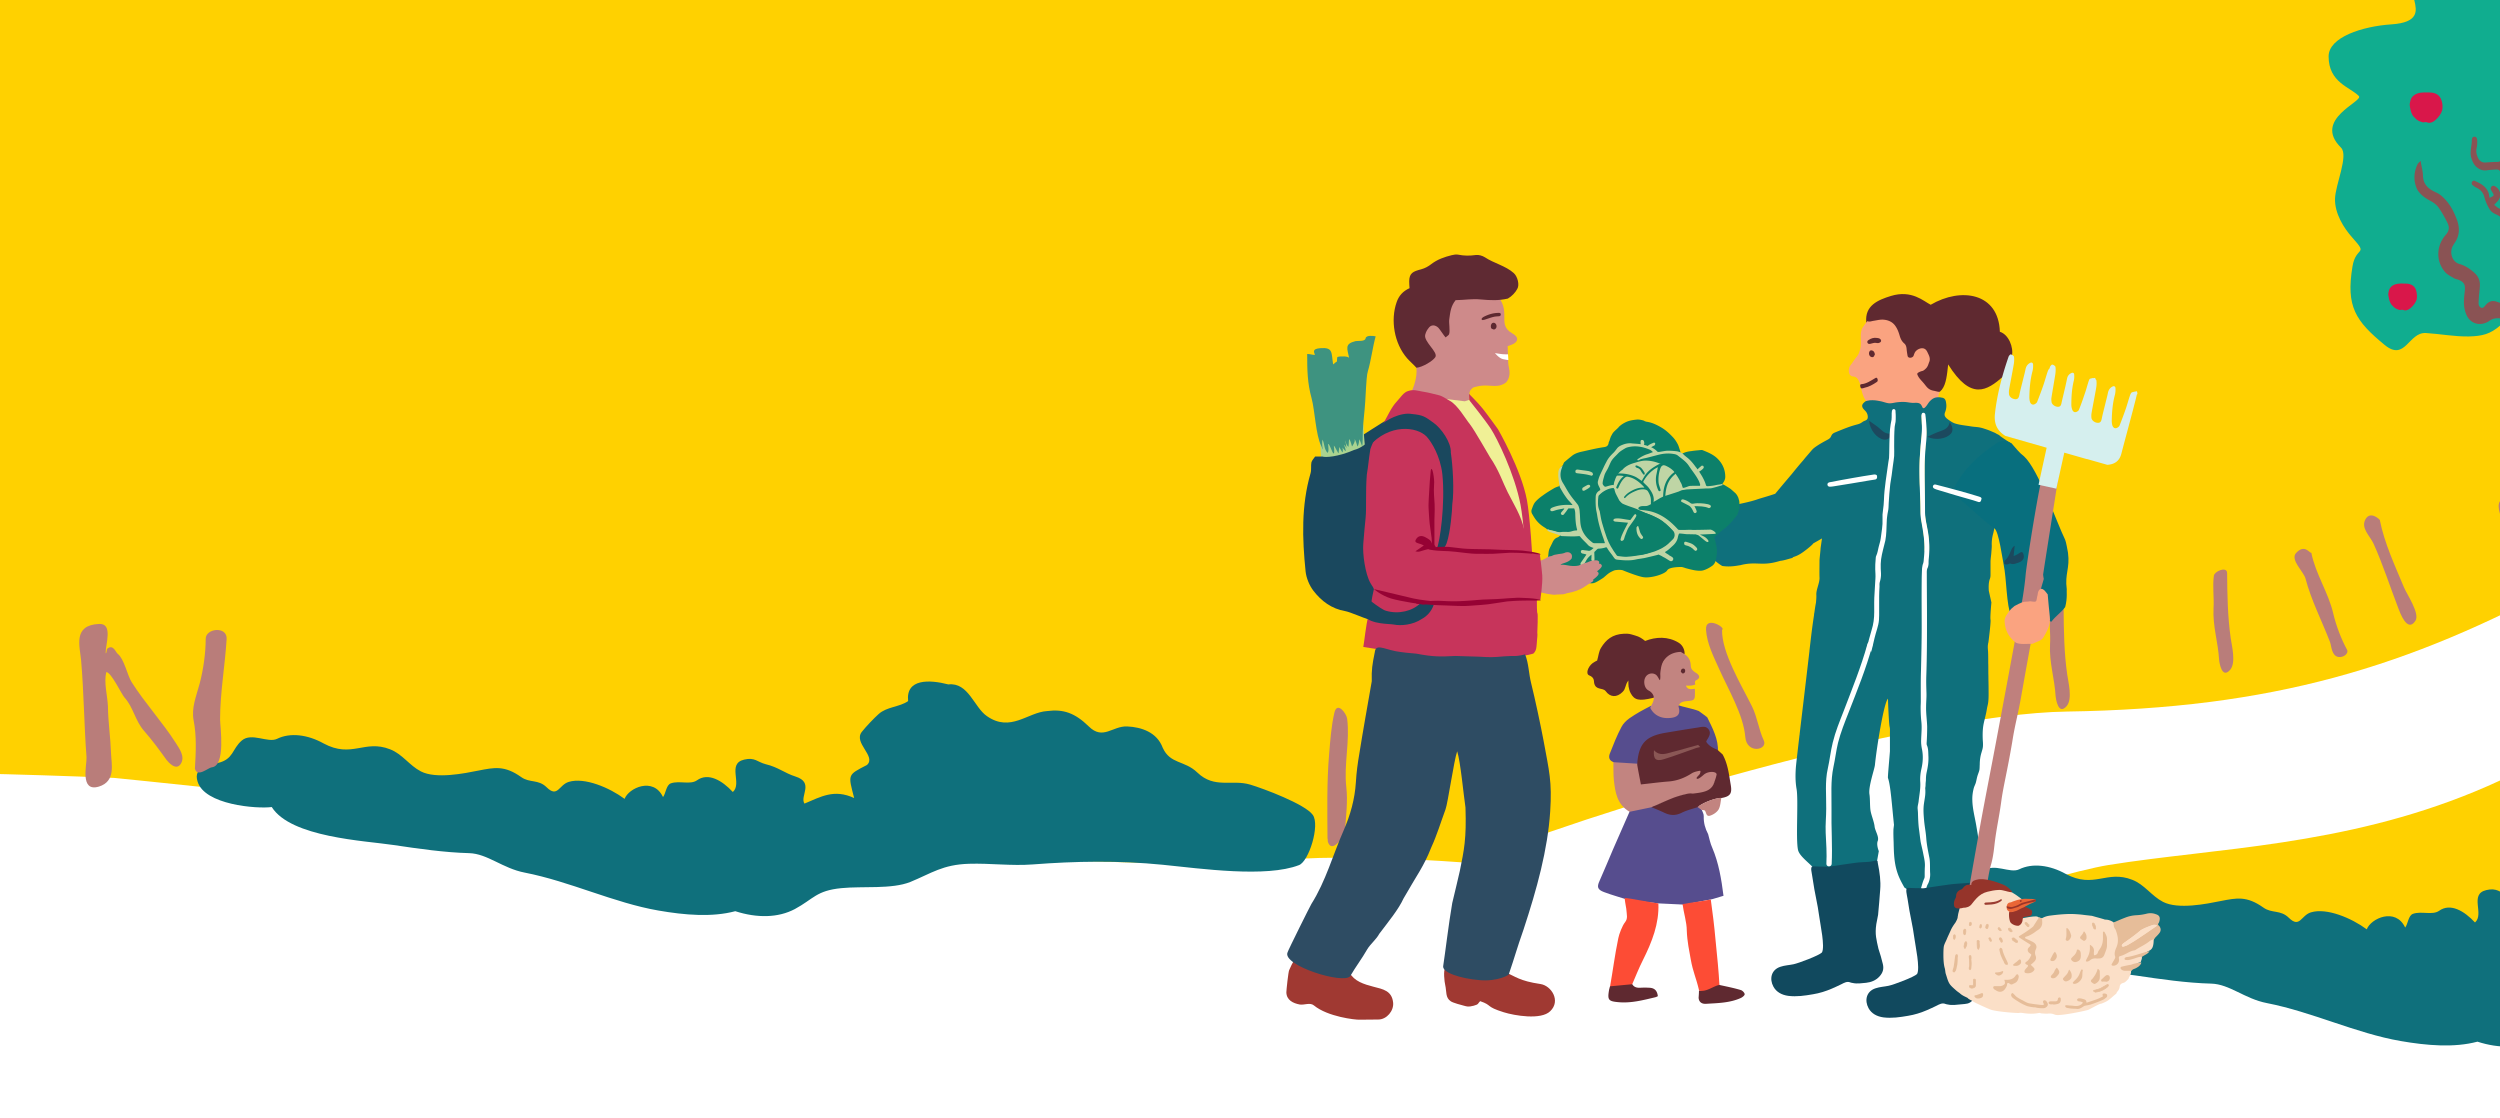 <svg width="1444" height="646" fill="none" xmlns="http://www.w3.org/2000/svg"><rect width="100%" height="100%" fill="#333333" stroke="none"/><g clip-path="url(#clip0)"><path d="M-220 0h1884v646H-220V0z" fill="#fff"/><path fill-rule="evenodd" clip-rule="evenodd" d="M-220 0h1884v292.875c-92.65 2.249-125.44 12.449-181.46 42.85-91.89 49.864-170.09 73.475-288.71 75.269-87.93 1.301-283.28 60.091-345.35 87.391-42.59-3.127-80.545-4.118-109.954-1.561-120.061 10.44-484.315-27.813-625.642-42.655l-.001-.001c-21.116-2.217-37.255-3.912-46.859-4.844-114.509-4.747-207.55-4.277-286.024.56V0zm1330.69 529.136c84.21 11.25 159.52 20.82 202.34 20.187 137.03-2.027 254.53-2.842 350.97-3.012V323.714c-47.23 14.602-74.19 33.394-114.56 61.536-17.35 12.1-37.19 25.927-62.18 41.893-77.26 49.282-154.1 58.289-220.4 66.061-17.18 2.013-33.65 3.944-49.23 6.47-16.4 2.665-57.96 14.44-106.94 29.462z" fill="#FFD100"/><path fill-rule="evenodd" clip-rule="evenodd" d="M1581.04 36.28c-26-6.457 4.9-32.712-22.13-34.692-4.9-.344-19.02-1.98-21.6 4.82-1.98 5.338-8.7 7.404-14.21 1.12-13.77-15.495-26.6-28.837-52.59-15.84-10.68 5.338-16.7-15.494-28.93-14.461-13.25 1.12-19.36 17.044-34.6 14.72-30.65-4.734 6.11 19.97-25.65 22.123-16.88 1.12-36.33 7.404-36.33 18.508 0 15.15 12.48 17.733 17.47 22.898 2.93 3.099-26.94 13.343-10.33 29.784 4.57 4.477-3.27 21.435-3.44 29.613-.17 8.264 4.82 16.614 10.16 22.553 9.38 10.416 1.89 4.39-.09 16.614-3.78 22.984 1.72 31.334 18.6 45.193 11.96 9.814 13.77-7.489 23.84-6.886 8.27.516 16.62 2.152 24.88 1.98 7.49-.173 12.31-1.292 18.08-6.371 4.13-3.615 24.44-3.787 30.64-6.714 2.93-1.377 9.82 10.244 12.74 12.396 12.14 8.866 20.66.258 32.11 3.013 7.23 1.721 21.44 2.238 25.57-6.112.69-1.463 12.74-9.899 14.98-10.158 13.42-1.291 11.1-1.894 15.66-14.548 1.98-5.681 9.04-11.535 11.62-21.09 0-12.912-17.64-12.051-6.45-19.799 11.62-10.502-.26-27.804 6.45-27.116 12.83 1.377.52-26.857 8.18-26.255 19.8-4.304 2.58-46.915-14.63-35.294z" fill="#10AD8F"/><path fill-rule="evenodd" clip-rule="evenodd" d="M1495.56 284.541c.09 1.119.43 2.238.69 3.271 1.29 6.026 2.58 12.051 3.87 17.991.43 2.238.78 4.476 1.12 6.714.35 2.238.78 4.477.95 6.715.08 2.84-.09 5.681-.17 8.35-.43.172-.52.172-.61.258-7.14 3.185-7.74 2.066-15.75 1.463-.52 0-1.12.517-1.63.345-3.53-.689-7.24-.861-10.33-3.185-2.24-1.636-4.39-3.358-6.63-4.993-1.21-.861-1.64-2.066-1.72-3.702-.18-2.926-.61-5.939-.95-8.866-.17-2.066-.35-4.132-.52-6.112-.26-3.443-.34-6.973-.86-10.416-.77-5.423 5.25-38.479 4.74-43.902-.43-4.132-1.9-7.661-3.71-11.191-.6-1.119-1.29-2.065-1.8-3.185-1.38-2.754-2.67-5.595-2.67-8.694.08-4.476.43-9.038.6-13.515.09-1.291.26-2.754 0-3.96-.69-3.099-1.64-6.111-2.41-9.21-.34-1.464-1.2-2.411-2.58-3.099-2.84-1.464-4.74-3.874-6.2-6.801-.52-1.033-.86-2.152-1.46-3.013-.61-.774-1.38-1.549-2.24-1.721-2.58-.431-4.99-.517-7.49 1.291-4.48 3.099-11.02 2.324-13.43-4.132-.69-1.808-1.12-3.788-1.2-5.681-.09-2.583.25-5.165.51-7.662.35-3.357-.43-4.906-3.44-6.198-1.03-.43-2.15-.516-3.01-1.119-1.64-.947-3.36-1.807-4.65-3.099-5.25-5.595-6.03-14.892.17-21.951 1.98-2.238 2.07-4.39.95-6.714-1.38-2.841-2.93-5.595-4.65-8.178-1.29-2.066-3.19-3.529-5.34-4.648-1.72-.947-3.44-1.98-4.91-3.358-1.2-1.119-2.41-2.496-3.01-4.045-1.81-4.563-1.55-9.297.6-13.774.26-.516.86-.947 1.73-1.893.51 3.185 1.29 5.767 1.37 8.35.09 4.734 2.5 7.317 6.2 9.21.34.173.69.345 1.03.517 2.33.947 4.14 2.582 5.86 4.476 2.92 3.185 4.82 6.973 6.37 11.019 1.89 4.82 1.89 9.641-1.29 14.031-.35.517-.61 1.033-.95 1.55-2.07 3.959-.26 9.296 3.87 10.415 3.36.947 6.03 2.755 8.61 5.079 2.24 1.98 3.36 4.477 3.19 7.576-.18 2.84-.61 5.767-.69 8.608-.09 1.377-.26 3.099 1.2 3.874 1.47.774 2.24-.861 3.1-1.722 1.72-1.894 3.7-2.497 6.11-1.636 4.48 1.55 8.96 2.927 12.4 6.456.69.689 1.46 1.292 2.41 2.066 1.12-1.979 1.89-3.787 3.01-5.251 2.41-3.185 1.29-6.197-.34-9.124-.78-1.292-1.21-2.411-.95-3.96.17-.947.09-2.066-.09-3.013-.6-4.648.09-6.198 3.96-8.608.44-.258.87-.431 1.47-.775.08-2.41.08-4.734.17-7.059.09-2.238.95-4.562-.34-6.886-.86.344-1.55.688-2.33.775-6.88 1.291-11.45.43-14.2-7.49l-.78-2.324c-.77-2.496-2.23-4.218-4.64-5.165-1.38-.602-2.93-1.549-3.71-2.841a26.24 26.24 0 01-3.18-7.23c-.69-2.669-2.15-4.218-4.39-5.338-.95-.43-1.9-1.119-2.67-1.807-.26-.258-.34-1.205-.09-1.636.26-.43 1.12-.861 1.38-.688 3.27 1.463 6.54 3.012 8.09 6.714.43.947.43 2.066.69 3.185 2.84-1.291 2.84-1.291 1.38-3.615-.6-.947-1.12-1.808-.35-2.755.95-1.119 1.9-.517 2.85.172 2.75 2.066 3.09 5.768.68 8.264-.51.516-1.03 1.119-1.89 1.98 1.03.775 1.81 1.549 2.67 1.98 4.3 2.066 7.49 5.079 9.12 9.813.35.947.95 1.808 1.64 2.583 1.03 1.119 2.32 1.635 3.96.86-.09-.516-.09-.86-.26-1.033-2.67-2.754-2.75-6.197-2.58-9.727.17-2.755.26-5.509.43-8.35.08-1.98-.69-3.271-2.5-4.046-4.47-1.98-7.57-5.337-8.69-10.416-.35-1.463-1.12-2.152-2.41-2.066-1.81.087-3.7.172-5.51.43-2.24.345-4.05-.257-5.77-1.635-1.72-1.377-2.58-3.185-3.27-5.337-1.12-3.53.26-6.972.26-10.416 0-.947.34-1.98 1.37-1.98 1.3-.086 1.73 1.033 1.73 2.066.08 1.55 0 3.1-.35 4.563-.43 2.066 0 3.873.86 5.68.86 1.809 2.41 2.67 4.31 2.583 2.24-.172 4.47-.344 6.71-.344 1.21 0 1.98-.344 2.58-1.55.69-1.29.86-2.582.61-4.131-.43-2.927-.61-5.94-.78-8.867-.08-2.668 1.55-4.562 3.1-6.456.26-.258.86-.258 1.29-.344.09.516.43 1.205.26 1.635-.34.86-.86 1.55-1.38 2.325-1.72 2.754-1.98 8.264-.6 11.19 4.48-2.41 9.04-4.82 13.52-7.317 1.54-.86 3.18-1.721 4.47-2.927 5.94-5.423 9.81-11.707 7.66-20.573-.34-1.377.78-2.84 2.15-3.185 1.12-.258 2.16.43 2.59 1.894.26.86.43 1.807.43 2.754 0 4.132-.09 8.264-1.9 12.052-.25.602-.43 1.29-.6 2.152 2.58.775 4.91 1.377 7.06-.43 2.5-2.153 4.65-4.39 4.13-8.264-.08-.861.09-1.894.35-2.755.25-.69.77-1.291 1.55-2.496.51 1.463 1.11 2.238 1.11 3.012 0 2.066 0 4.132-.34 6.198-.17 1.033-.69 2.152-1.38 3.013-3.18 4.132-6.88 7.145-12.39 5.596-.26-.087-.61 0-.86-.087-1.72-.172-3.02.43-4.05 1.808-2.15 2.755-4.91 4.735-7.83 6.284-3.27 1.808-6.72 3.443-9.73 5.682-4.13 2.926-4.99 4.82-4.05 8.866.86 3.443 2.84 5.595 5.86 6.714 3.96 1.378 5.42 4.391 5.51 8.436 0 .861-.09 1.636-.09 2.497-.09 1.98-.09 3.874-.17 5.853-.17 3.616 1.03 6.112 4.47 7.317 2.76.947 4.91 2.927 6.03 5.94.09.344.43.603.43.603 2.24-.775 4.22-1.636 6.29-2.066 1.72-.345 3.52-.172 5.25-.259 1.03 0 1.98.087 2.49-1.119.52-1.119.43-2.238-.34-3.185-.52-.602-.95-1.291-1.55-1.893-1.55-1.55-2.24-3.616-2.5-5.768-.26-2.582 0-4.993 1.47-7.317 1.89-2.927.51-5.681-2.76-6.37-.69-.172-1.38-.172-1.98-.344-3.87-1.119-6.2-5.251-5.42-9.297.34-1.636 1.12-2.84 2.58-3.53 1.72-.774 3.27.345 3.1 2.239-.09.516-.26 1.032-.52 1.377-.94 1.463-.17 2.496.95 3.013 1.03.516 2.24.602 3.36.947 1.29.43 2.67.688 3.7 1.549 2.32 1.808 3.44 4.39 3.36 7.489 0 1.119-.52 2.411.43 3.444 3.87-2.066 3.87-2.066 4.21-6.284.09-.603.09-1.206.18-1.894.34-3.788 1.12-4.735 4.82-5.251 1.8-.259 3.7-.172 5.59-.259 1.98-.172 2.58-.688 2.84-2.754.09-1.033.09-2.066.26-3.1.26-1.118 1.12-1.635 2.24-1.55 1.03.088 1.55.862 1.55 1.895 0 1.464 0 2.927-.17 4.304-.43 3.444-2.76 5.424-6.03 5.251-1.72-.086-3.53-.344-5.25-.258-2.07 0-2.32.344-2.58 2.496-.17 1.206-.35 2.497-.35 3.702 0 2.669-1.29 4.046-3.53 5.079-4.04 1.808-5.25 5.853-2.84 9.727 2.33 3.702 1.9 7.145-.26 10.674-1.29 2.066-3.09 3.013-5.5 2.755-1.81-.172-3.71-.172-5.6-.258-2.24 0-3.96 1.033-4.73 3.357.08.258.08.516.17.603 2.75 4.476 2.24 9.038-.35 13.256-1.37 2.238-3.18 4.132-4.73 6.284-.43.689-.95 1.722-.78 2.411.95 3.529 2.07 7.058 3.1 10.674 2.16-.775 4.39-1.55 6.55-2.411.25-.086.51-.258.77-.516 2.24-2.927 5.17-5.251 5.17-9.641-.09-3.271 2.75-5.251 5.76-5.079 1.64.086 3.36.258 4.91-.258 3.36-1.033 6.11-1.033 8.09 2.582.26.517 1.38.861 1.98.689.6-.172 1.29-1.119 1.29-1.808 0-1.549 0-3.271-.77-4.476-2.33-3.616-1.47-7.317-.6-11.019.25-1.205.86-2.238 2.23-2.582 3.02-.775 4.82-3.185 6.72-5.079-1.47-3.96-2.93-7.489-4.13-11.105-1.81-5.423-1.64-10.416 2.41-14.892 2.66-3.013 5.16-6.198 7.92-9.125 1.37-1.463 1.89-3.1 1.72-4.992-.26-2.325-.43-4.735-.69-7.06-.26-3.098.08-5.94 2.75-8.005 1.21-1.033 2.5-1.98 3.62-3.185 1.03-1.12 2.24-2.41 2.67-3.874.51-1.635.51-3.615.51-5.423 0-.86-.17-1.808.69-2.066.6-.086 1.64.345 1.9.86.51.776.77 1.895.77 2.84-.09 4.65-1.38 8.696-4.99 11.623-1.55 1.29-3.1 2.669-3.1 4.993 0 2.238.34 4.476 1.29 6.284 3.7 1.033 7.15 1.29 10.67.947 2.76-.26 4.91-1.206 5.69-4.305.17-.688.77-1.205 1.46-2.238.43 1.206.86 1.808.86 2.41.17 1.98-.52 3.616-1.89 4.993-1.98 1.98-4.14 3.53-6.98 3.53-3.1 0-6.19.086-9.04.172-.94 2.066-1.46 4.218-2.75 5.854-2.84 3.529-5.94 6.886-9.04 10.157-2.15 2.238-2.49 4.821-1.46 7.403 1.29 3.271 2.93 6.543 5.08 9.297 2.67 3.616 2.75 6.542-.61 9.469-.86.775-1.89 1.464-2.66 2.411-1.21 1.635-2.59 3.357-1.73 5.595 1.55 4.218 1.04 8.522 1.12 12.826.09 3.96-1.37 7.403-3.27 10.76-1.12 1.98-2.67 3.099-4.82 3.013-4.22-.086-8.43 0-12.48-1.291-2.24-.689-2.67-.603-3.62 1.722-1.11 2.927-2.92 5.251-5.07 7.403-2.07 1.98-3.88 4.304-5.86 6.456.95 1.377 1.55 2.841 2.67 3.874 2.58 2.496 3.19 5.509 3.1 8.952 0 1.205-.26 2.669.17 3.616 1.72 3.787 1.21 7.661.52 11.535-.86 5.165-.35 9.985 2.84 14.203 3.79 4.993 5.68 52.769 5.68 52.769z" fill="#8A5354"/><path d="M1410.51 59.005c-.08-.411-.2-.815-.35-1.206-.95-2.667-2.84-3.96-5.59-4.303-1.29-.172-2.5-.087-3.79-.087 0 0-.86-.085-.78 0-1.29 0-2.58.174-3.78.604-1.9.689-3.27 1.894-3.88 3.788 0 .085-.34 1.462-.43 1.892-.08.346-.08 1.379 0 1.55.26 1.721.6 3.53 1.47 5.08.25.43.43.86.86 1.119.77.947 1.63 1.72 2.75 2.324.35.171.69.43 1.12.43.17.172 1.29.43 1.55.517.77-.172 1.55-.344 2.32 0 .69.344 1.47.258 2.16.086.94-.259 1.8-.776 2.58-1.465 1.81-1.549 3.44-3.873 3.87-5.595.43-1.72.17-3.786-.08-4.733zm-14.72 109.668c-.09-.344-.18-.689-.26-1.033-.78-2.324-2.5-3.443-4.91-3.788-1.12-.086-2.24-.086-3.27-.086 0 0-.69-.086-.69 0-1.12 0-2.24.172-3.36.517-1.63.602-2.84 1.635-3.44 3.357 0 .086-.34 1.291-.34 1.636-.09.258-.09 1.205 0 1.377.25 1.549.51 3.099 1.29 4.476.17.344.34.775.69 1.033.68.775 1.46 1.55 2.41 2.066.34.172.6.344.94.43.17.173 1.12.345 1.38.431.69-.086 1.38-.344 2.07 0 .6.258 1.29.258 1.89.086.86-.258 1.55-.689 2.24-1.291 1.55-1.291 3.01-3.444 3.44-4.907.35-1.636.09-3.443-.08-4.304zM1513.63 61.76c-.09-.344-.17-.688-.26-1.033-.77-2.324-2.49-3.444-4.9-3.787-1.12-.087-2.24-.087-3.28-.087 0 0-.68-.086-.68 0-1.12 0-2.24.172-3.36.517-1.64.602-2.84 1.636-3.44 3.357 0 .087-.35 1.292-.35 1.636-.08.258-.08 1.205 0 1.377.26 1.55.52 3.1 1.29 4.476.17.345.35.775.69 1.034.69.773 1.46 1.549 2.41 2.066.35.171.6.343.95.43.17.172 1.12.344 1.38.43.68-.087 1.37-.344 2.06 0 .6.258 1.29.258 1.9.085.86-.257 1.55-.688 2.23-1.29 1.55-1.291 3.02-3.444 3.45-4.907.34-1.635.08-3.443-.09-4.304zm39.84 67.698c-.09-.344-.18-.689-.26-1.033-.78-2.324-2.5-3.443-4.91-3.788-1.12-.086-2.24-.086-3.27-.086 0 0-.69-.086-.69 0-1.12 0-2.24.173-3.36.517-1.63.602-2.84 1.635-3.44 3.357 0 .086-.34 1.291-.34 1.636-.09.258-.09 1.205 0 1.377.26 1.549.51 3.099 1.29 4.476.17.345.34.775.69 1.033.69.775 1.46 1.55 2.41 2.066.34.172.6.345.94.431.18.172 1.12.344 1.38.43.69-.086 1.38-.344 2.07 0 .6.258 1.29.258 1.89.086.86-.258 1.55-.689 2.24-1.291 1.55-1.291 3.01-3.443 3.44-4.907.35-1.635.09-3.443-.08-4.304zM1467.84 26.81c-.09-.345-.18-.688-.26-1.032-.78-2.325-2.5-3.444-4.91-3.788-1.12-.086-2.24-.086-3.27-.086 0 0-.69-.087-.69 0-1.12 0-2.24.172-3.36.517-1.63.602-2.84 1.634-3.44 3.357 0 .085-.34 1.29-.34 1.635-.09.259-.09 1.204 0 1.378.25 1.549.51 3.099 1.29 4.476.17.343.34.774.69 1.032.69.776 1.46 1.55 2.41 2.066.34.172.6.344.94.43.18.172 1.12.346 1.38.43.69-.084 1.38-.343 2.07 0 .6.26 1.29.26 1.89.087.86-.258 1.55-.688 2.24-1.29 1.55-1.292 3.01-3.444 3.44-4.907.35-1.55.09-3.357-.08-4.304v-.002z" fill="#D9174A"/><path d="M1286.38 330.642c-.56-3.589-7.36-.567-7.65 1.889-.85 6.233.19 12.56-.19 18.699-.56 10.389 2.65 19.738 3.21 29.843.1 1.323 1.52 11.522 6.43 5.761 3.49-4.155.85-13.977.28-18.227-1.79-12.56-1.98-25.216-2.08-37.965 0 1.322-.19-1.133 0 0zm-94.44 20.966c-.57-3.589-7.37-.567-7.65 1.889-.85 6.233.19 12.56-.19 18.699-.56 10.388 2.65 19.738 3.21 29.843.1 1.322 1.51 11.522 6.43 5.761 3.49-4.155.85-13.977.28-18.227-1.8-12.561-1.98-25.216-2.08-37.965 0 1.322-.19-1.228 0 0zm316.19-37.094c13.13-2.172 7.55-35.321 7.37-46.937-.1-5.761 1.03-7.083-5.67-8.972-8.22-2.361-4.63 13.505-4.44 16.149.76 13.317.85 26.538 2.74 39.76zm-133.54-14.093c.28-.095-5.57-5.855-8.41-.283-2.55 5.099 2.65 9.255 4.82 13.977 5.48 12.183 9.63 25.216 14.45 37.682.66 1.605 5.01 14.166 9.73 6.705 2.64-4.155-5.01-15.299-6.61-19.171-5.29-12.75-11.24-25.311-13.98-38.91.28 1.322.09 0 0 0zm198.99-2.451c1.32 5.667 8.21-1.983 8.59-4.155.76-5.194 2.08-10.955 1.61-16.055-.76-8.311 2.73-17.188 1.88-25.405-.18-1.889-4.34-6.422-5.94-1.889-1.8 5.006-2.55 10.295-3.4 15.3-1.89 10.672-2.27 21.627-2.74 32.204.09-2.078.19 1.039 0 0zm-123.91-6.615c-.09 0-2.17-6.045-5.57-1.984-2.65 3.211 1.41 11.333 2.45 14.166 3.31 9.35 6.99 19.078 11.43 28.144.95 1.889.57 13.694 7.18 10.199 4.44-2.266-.19-11.616-1.13-13.693-4.63-10.578-14.45-25.311-14.36-36.832zm197.48-3.106c5.28-1.133 6.13-37.965 2.64-40.515-6.8-4.817-5.76 17.188-5.76 18.699 0 3.4-.38 22.477 3.12 21.816 1.32-.284-1.99.378 0 0zm80.65-38.065c-5.29 2.361-8.31 31.166-3.97 35.321 4.63 4.628 8.22-36.076 3.97-35.321.94-.094-.85.378 0 0zm-40.23.445c-7.56 1.038-5.29.377-4.06 9.633.37 2.927 2.07 26.348 4.34 26.254 5.76-.283 0-32.11-.28-35.887z" fill="#B97D7A"/><path fill-rule="evenodd" clip-rule="evenodd" d="M1335.02 319.309c2.46 12.278 9.92 23.044 12.66 35.038 1.6 6.799 4.53 14.638 7.93 20.871 1.23 2.172-1.98 4.722-4.91 4.25-4.06-.661-3.97-6.233-4.91-8.689-4.72-12.277-10.86-24.082-14.17-36.737-.94-3.589-8.88-10.766-5.48-14.544 5.01-5.572 7.84.095 8.88-.189.1-.094.29 1.228 0 0zM766.773 485.431c-.095-16.528-.472-33.527.944-50.054.661-7.839 1.228-15.961 3.022-23.705 1.606-6.894 6.989.473 7.367 3.4 1.7 13.033-1.984 26.538-.473 39.571.945 7.933-.188 16.905-.755 24.932-.189 3.4-8.122 14.733-10.105 5.856.378 1.511 0-3.306 0 0zm227.887-121.64c-.28 13.127 11.33 32.204 17.28 44.198 3.12 6.328 3.88 13.411 6.8 19.644 2.65 5.572-9.82 8.216-10.67-1.983-1.04-12.75-9.91-27.577-15.2-39.477-3.21-7.177-6.9-14.355-7.46-22.193-.76-8.878 11.9-1.228 9.25-.189.1 0 0 .566 0 0z" fill="#B97D7A"/><path fill-rule="evenodd" clip-rule="evenodd" d="M758.269 470.68c4.25 5.95-2.267 26.822-7.933 28.994-18.983 7.366-56.287 2.077-78.764-.189-25.688-2.55-50.525-2.078-75.08-.189-12.088.944-24.555-.756-36.832-.378-15.205.472-21.627 5.478-33.81 10.483-10.766 4.344-27.576 2.361-39.854 3.589-14.544 1.416-16.055 6.233-26.915 12.088-9.633 5.1-21.816 5.289-34.377 1.228-13.41 3.589-29.182 2.267-44.387-.378-25.688-4.438-51.092-16.81-77.252-21.91-12.75-2.455-21.533-10.955-32.11-11.238-14.261-.378-29.182-2.55-43.821-4.723-16.338-2.455-59.12-4.344-70.169-21.91-8.594 1.134-39.004-1.227-42.876-14.827-2.456-8.027 5.76-9.161 11.616-10.577 9.349-2.172 8.216-8.122 13.977-13.033 5.666-4.817 15.016 1.605 20.305-.945 7.65-3.777 17.755-2.455 26.915 2.645 16.339 8.783 23.611-2.456 38.438 3.4 7.083 2.738 11.144 9.349 17.755 12.749 8.783 4.533 25.215 1.133 33.243-.472 9.255-1.794 15.016-3.117 24.743 3.778 4.911 3.494 9.822 1.133 14.639 5.855 6.422 6.327 7.083-1.417 12.844-3.117 9.066-2.738 23.421 3.306 32.204 9.822 2.361-6.327 16.621-12.844 22.193-1.039 1.606-1.983 1.795-6.988 4.534-7.933 4.911-1.7 11.144.945 15.016-1.7 6.516-4.722 14.544 0 20.777 6.706 5.572-4.911-3.495-16.339 6.516-18.7 6.233-1.511 7.65 1.417 12.466 2.645 7.178 1.7 11.05 5.194 17.094 7.083 11.144 3.494 2.455 11.333 5.289 15.677 9.538-3.967 17.093-8.594 28.71-3.211-3.495-13.694-4.061-13.222 7.366-19.077 5.667-5.005-8.027-12.75-2.928-19.172 2.456-3.116 6.989-7.838 9.728-10.294 4.722-4.249 11.994-3.966 16.999-7.46-1.416-13.033 12.277-12.467 23.233-9.633 11.616-1.323 14.827 13.221 22.288 18.321 13.693 9.539 23.61-2.266 34.754-2.927 9.349-1.228 16.055 1.038 24.082 8.877 8.217 8.122 13.694-.378 22.194 0 8.311.378 17.188 3.4 20.493 12.277 4.345 9.633 12.561 7.178 20.022 14.355 9.916 9.539 19.927 3.778 30.599 6.989 7.555 2.266 31.637 11.238 36.076 17.471.283.378-1.794-2.455 0 0zm1006.271 75.361c4.25 5.949-2.27 26.821-7.94 28.993-18.98 7.366-56.28 2.078-78.76-.189-25.69-2.55-50.53-2.078-75.08-.189-12.09.945-24.56-.755-36.83-.377-15.21.472-21.63 5.477-33.81 10.482-10.77 4.345-27.58 2.361-39.86 3.589-14.54 1.417-16.05 6.233-26.91 12.089-9.63 5.099-21.82 5.288-34.38 1.227-13.41 3.589-29.18 2.267-44.39-.377-25.68-4.439-51.09-16.811-77.25-21.911-12.75-2.455-21.53-10.955-32.11-11.238-14.26-.378-29.18-2.55-43.82-4.722-16.34-2.456-59.12-4.344-70.17-21.91-8.59 1.133-39-1.228-42.87-14.828-2.46-8.027 5.76-9.16 11.61-10.577 9.35-2.172 8.22-8.122 13.98-13.033 5.67-4.816 15.02 1.606 20.3-.944 7.65-3.778 17.76-2.456 26.92 2.644 16.34 8.783 23.61-2.455 38.44 3.4 7.08 2.739 11.14 9.35 17.75 12.75 8.79 4.533 25.22 1.133 33.25-.473 9.25-1.794 15.01-3.116 24.74 3.778 4.91 3.494 9.82 1.133 14.64 5.855 6.42 6.328 7.08-1.416 12.84-3.116 9.07-2.739 23.42 3.305 32.21 9.822 2.36-6.328 16.62-12.844 22.19-1.039 1.6-1.984 1.79-6.989 4.53-7.933 4.91-1.7 11.15.944 15.02-1.7 6.51-4.722 14.54 0 20.78 6.705 5.57-4.911-3.5-16.338 6.51-18.699 6.23-1.511 7.65 1.416 12.47 2.644 7.18 1.7 11.05 5.194 17.09 7.083 11.15 3.494 2.46 11.333 5.29 15.677 9.54-3.966 17.09-8.594 28.71-3.211-3.49-13.694-4.06-13.221 7.37-19.077 5.66-5.005-8.03-12.749-2.93-19.171 2.45-3.117 6.99-7.839 9.73-10.294 4.72-4.25 11.99-3.967 17-7.461-1.42-13.033 12.27-12.466 23.23-9.633 11.61-1.322 14.83 13.222 22.29 18.322 13.69 9.538 23.61-2.267 34.75-2.928 9.35-1.228 16.06 1.039 24.08 8.877 8.22 8.122 13.7-.377 22.2 0 8.31.378 17.18 3.4 20.49 12.278 4.34 9.633 12.56 7.177 20.02 14.355 9.92 9.538 19.93 3.777 30.6 6.988 7.46 2.267 31.64 11.239 36.08 17.472.28.377-1.8-2.456 0 0z" fill="#0F707C"/><path d="M1105.58 226.591c17.84 5.403 18.35-4.077 19.68-16.106 13.25 21.203 22.42 15.087 31.7 7.034 2.65-2.243 3.67-4.995 5.1-11.723 1.12-5.3-1.94-12.64-6.94-14.169-.71-22.527-22.42-25.891-39.95-15.596-4.08-2.038-10.91-8.766-22.94-5.096-7.65 2.344-15.19 5.606-14.27 15.188 1.02 10.397 21.1 7.441 20.59 20.081 20.18 7.034-3.98 10.194 7.03 20.387z" fill="#5F2930"/><path d="M1078.57 185.512c1.33.51 2.25 0 3.57-.204 2.04-.306 4.18-.917 6.32-.611 2.45.305 4.69 1.325 6.22 3.465 1.32 1.835 2.04 3.874 2.65 6.015.51 1.631 1.22 3.058 2.55 4.179 1.12.917 1.32 2.344 1.42 3.67.11 1.121.31 2.344.51 3.465.11.612.51 1.02 1.23 1.122 1.02.102 1.93-.408 2.24-1.122.2-.611.41-1.223.71-1.834 1.02-1.937 3.98-3.16 5.71-2.141 1.12.612 1.53 1.835 2.04 2.854.61 1.325 1.22 2.65.71 4.383-.51 1.122-.71 2.345-1.52 3.466-.41.612-1.84 1.937-2.55 2.039-.92.204-3.27 1.019-2.96 1.937.82 2.242 2.24 3.364 3.77 5.198 1.63 1.937 2.45 3.67 5.61 4.282 1.22.204 2.95.815 3.67.611 0 0-1.22 1.835-.61 3.67.4 1.325 1.83 0 1.22 1.223-.41.816-.82.408-1.22 1.223-.11.306-2.86.408-3.06.612-.92 1.019-2.45 5.504-3.06 4.281-.81-1.529-3.26-.917-4.99-.611-1.64.305-2.65-1.937-4.29-1.835-2.75.102-4.89-2.447-7.44-1.223-1.22.611-3.26.509-4.69.305-2.95-.407-6.21-1.631-9.27-1.121-1.23.204-2.35.204-3.57-.204-2.24-.815-3.06-3.364-3.77-5.402-.51-1.631-.82-3.262-1.22-4.893-.31-1.223-.82-2.447-1.53-3.466-.62-.917-1.63-1.325-2.76-1.427-2.24-.204-2.75-2.956-2.03-5.199.4-1.223 1.22-1.835 1.83-2.854a43.8 43.8 0 012.55-3.466c1.02-1.223 1.43-2.65 1.83-4.077.92-3.16 0-7.136.62-10.296.2-.917.5-1.835 1.01-2.548.72-.918 1.23-1.937 2.04-2.854.31-.306.41-.51.51-.612z" fill="#FAA380"/><path d="M1084.99 198.152c-.4.102-1.02 0-1.42-.102-1.02-.204-2.14.306-3.16.509-.82.204-1.43.102-1.74-.509-.3-.714 0-1.325.61-1.631 1.43-1.02 3.06-1.529 4.9-1.223 1.22.101 2.14.509 2.34 1.427.1.713-.3 1.223-1.53 1.529z" fill="#5F2930"/><path d="M1077.04 223.941c-.51.204-1.02.306-1.53.408-.4.102-.91-.204-1.01-1.122-.21-.917.1-1.325.61-1.325 2.95-.204 5.5-2.039 8.15-3.568.41-.203.92-.407 1.23.612.3 1.019-.11 1.529-.51 1.733-2.25 1.529-4.49 2.752-6.94 3.262z" fill="#5D282F"/><path d="M1082.95 204.675c-.2.305-.4 1.019-.81 1.427-.41.407-1.43.203-1.94-.306-.71-.612-.91-1.937-.41-2.752.31-.612.82-.816 1.53-.612.82.204 1.43.917 1.63 2.243z" fill="#5F2930"/><path fill-rule="evenodd" clip-rule="evenodd" d="M1155.33 251.872c-.51-.51-1.02-.815-1.73-1.121-.62-.306-1.13-.714-1.74-.918-.71-.305-1.42-.611-2.14-.917-1.42-.612-2.75-1.019-4.28-1.529-3.16-.917-3.97-.612-7.13-1.121-2.96-.51-6.02-.714-8.97-1.631-1.02-.306-2.04-.918-2.96-1.529-.92-.612-1.84-1.224-2.55-2.039-.92-1.121-.71-2.141-.2-3.364.51-1.427.71-2.956.51-4.485-.11-.816-.21-1.835-.72-2.549-.51-.713-1.22-.917-2.04-1.019-.51-.102-1.01-.204-1.63-.204-.61 0-1.22.102-1.83.204-1.12.306-2.04.918-2.86 1.733-1.01.917-1.63 2.141-2.44 3.16-.61.714-1.53 1.937-2.24.714-.41-.918-.82-1.835-1.74-2.243-1.12-.51-2.44-.306-3.57-.306-1.63 0-3.16-.408-4.79-.509-1.63-.102-3.16 0-4.79.203-1.63.204-3.06.714-4.69.51-1.53-.204-2.95-.815-4.48-1.121-1.53-.306-3.16-.612-4.69-.612-.82 0-1.63 0-2.45.204-.61.102-1.42.204-1.93.612-.82.713-1.84 1.529-1.63 2.752.2 1.325 1.52 2.141 2.24 3.16.71.917 1.12 2.344.92 3.466-.11 1.019-1.02 1.427-1.84 1.733-.61.203-1.12.611-1.73 1.019-.61.408-1.33.714-2.04.917-1.53.408-2.96.816-4.49 1.326-2.95 1.019-5.91 2.242-8.86 3.465-2.86 1.224-1.33 2.651-4.08 4.078-2.65 1.427-5.3 2.854-7.75 4.689-1.22.917-2.14 2.242-3.16 3.364-1.02 1.223-2.14 2.446-3.16 3.771a220.632 220.632 0 00-6.22 7.442c-.81 1.019-5.3 6.218-10.09 12.028-4.48 1.529-9.07 2.752-10.4 3.262-8.97 3.058-22.218 4.077-30.577 8.46-.306.408-3.567 6.117-3.873 6.626 2.038 1.733 2.548 4.587 4.281 3.772 4.077-2.141 1.529 7.747.612 12.64 3.771 2.141 5.606 4.791 9.378 6.932 5.096.815 9.479-.408 10.299-.408 8.86-2.345 12.13.407 20.99-1.937.41-.102 1.23-.306 2.25-.612 2.04-.204 4.07-.917 6.01-1.427 3.06-.815-.71 0 2.24-1.019 2.76-.917 5-2.65 7.24-4.383 1.12-.918 2.14-1.733 3.16-2.753.1-.101.21-.305.41-.509 1.63-.918 3.26-1.835 4.99-2.854-.4 2.956-.81 5.606-.81 5.81 0 .815-.61 6.014-.61 6.83 0 1.427-.1 8.46 0 9.887.2 2.956-1.94 6.932-1.84 9.888.1 1.733-.1 3.262-.2 4.689-.31 1.427-.61 3.466-.92 5.708-.1.51-.2.918-.2 1.428-.72 4.689-1.43 10.091-1.74 12.843-.2 1.631-.51 4.384-.91 7.747v.204c-2.25 19.572-7.44 62.181-7.85 67.278-.31 4.179-.31 8.358.41 12.436 1.12 6.422-.51 28.644.81 35.066 1.02 5.096 11.52 10.397 11.93 15.596l33.64-8.563 1.12-6.218s-1.53-3.67-.61-5.912c.91-2.447-1.64-5.912-1.84-8.461-.3-2.65-1.94-6.524-2.34-9.072-.41-2.447-.21-6.932-.62-9.378-.71-4.383 2.86-14.271 3.16-16.921 1.02-10.296 5.2-36.187 7.55-38.328 0 1.937.51 14.169.92 16.106.3 1.223.2 2.446.2 3.669v10.602c-.61 7.849-1.33 15.086-1.12 15.494 1.53 4.179 2.34 16.513 3.46 27.013l-.3 2.446c-.1 2.549 0 5.097.1 7.645.1 4.893.2 9.786 1.33 14.577 1.12 4.587 2.54 7.339 4.89 11.519 1.53 1.019 1.93 1.325 2.14 1.631 2.55-1.224 1.02-.102 1.43-.204.4-.204-1.84 1.019-1.43 1.019.3 0 .61 0 .92.102 2.14 7.34 3.97 13.863 4.18 14.577.61 2.65 1.83 5.097 2.14 7.747.1.917 1.32 10.295 3.46 13.557.31.408 1.63 1.122 1.53 1.733 1.94.918 3.98 1.02 6.02 1.529 2.03.51 4.17.612 6.32.714 3.05.204-8.26-24.872-5.2-24.872 4.69 0 .1-3.16 4.69-4.078l2.24-7.237c1.02-.102 1.93-1.122 2.95-.918.51.102 1.23.204 1.74.306.61.102.81.306 1.42.306.51 0 1.64-3.16 1.94-3.466.41-.306.82-.611 1.22-1.019.72-.714 1.33-1.631 1.84-2.549 1.12-1.936 2.14-3.975 2.75-6.218 1.33-4.485 1.53-9.174 1.22-13.761-.3-4.995-1.22-9.888-2.03-14.78-.82-4.791-2.14-9.582-2.25-14.475-.1-2.345.21-4.689.82-7.034.3-1.121.92-2.141 1.22-3.262.31-1.121.51-2.344.82-3.466.3-1.121.81-2.242 1.12-3.363.3-1.122.2-2.243.3-3.466 0-2.345.31-4.791 1.02-7.034.31-1.121.72-2.242.82-3.466.1-1.325 0-2.548-.1-3.873-.1-2.447-.1-4.893.2-7.34.31-2.446 1.02-4.79 1.53-7.135.31-1.223.51-2.446.71-3.67.21-1.223.62-2.446.72-3.669.3-2.447.2-4.995.2-7.544 0-2.548-.1-4.994-.1-7.543-.1-2.446 0-4.995-.1-7.441 0-2.243 0-4.485-.1-6.728-.11-1.223-.21-2.344-.11-3.568.11-.509.11-1.121.31-1.63 0 0 1.53-11.825 1.22-13.15-.3-1.325.51-9.888.51-9.888l-1.22-5.504c-.1-.612-.31-1.122-.31-1.631-.1-2.141-.1-4.384.61-6.422.31-.714.41-1.529.41-2.345v-7.951c.1-1.835.41-3.669.51-5.504.1-1.122.21-2.345.21-3.466-.11-2.548.2-4.893.91-7.339.21-.918.41-1.733.51-2.651.21-1.835 1.02-3.364 1.74-4.995.4-1.121.71-2.242 1.12-3.567-.1-.102 7.34-40.061 7.34-40.061-.61-.612-6.22-4.179-6.73-4.689zm-115.7 172.373c.1-.102.1 0 .1.102-.2 0-.2-.102-.1-.102zm69.42-161.466c.31-2.548.31-4.995.61-7.543.31-2.447.51-4.893.51-7.441 0-2.447-.2-4.893-.2-7.442 0-.611.3-2.14 1.32-1.529.31.204.41.612.51 1.02.1.713.21 1.325.21 2.038.3 2.549.51 4.995.61 7.544 0 2.446-.31 4.893-.51 7.339-.1 1.223-.1 2.446-.21 3.67-.1 1.223-.3 2.344-.3 3.567-.1 2.549-.1 5.097-.1 7.646-.11 5.096.1 10.193.1 15.188 0 4.995-.1 9.888.81 14.781.92 4.892 1.94 9.785 1.84 14.78 0 1.631-.1 3.262-.2 4.893-.51-.713-1.13-1.427-1.53-2.243-.21-.407-.51-.713-.82-1.019 0-1.019.1-2.039 0-3.058 0-2.446-.51-4.995-.71-7.441-.21-2.447-.82-4.893-1.23-7.34-.3-2.446-.4-4.892-.4-7.339 0-2.548-.21-5.097-.21-7.543 0-2.447-.3-4.893-.3-7.339v-7.748c0-2.446-.11-4.994.2-7.441z" fill="#0F707C"/><path d="M1112.72 512.723c.1 2.956-1.22 2.243-2.85 1.835-.62-.102-.72-.408-.62-.612.82-2.242 1.23-4.485 2.25-6.625.2-.51.2-1.02.2-1.529 0-1.733 0-3.364.1-5.097.21-2.752-.51-5.403-1.02-8.053-.51-2.65-1.42-5.912-1.53-7.237-.3-2.039-.51-4.18-.81-6.219-.41-2.956-.51-5.912-.61-8.97 0-1.019-.11-2.14-.21-3.16-.1-1.529.51-3.058.61-4.587.41-3.568 1.13-7.033.92-10.601-.2-2.752.1-5.403.72-8.053.81-3.568 1.01-7.238.3-10.907-.41-1.937-.61-3.772-.51-5.709.1-3.465.51-6.931.1-10.499-.3-2.752-.4-5.403-.4-8.155 0-1.121.1-2.344.1-3.466 0-5.81-.1-11.722.1-17.532.2-8.563.41-17.126.41-25.586 0-8.767-.1-17.533 0-26.3 0-2.446.1-4.791.2-7.237 0-.204.31-2.141.41-2.345.61-1.529.51-2.242.71-4.179.41-4.179.31-8.359-.2-12.538-.41-3.16-1.02-6.32-1.53-9.48-.2-1.427-.31-2.752-.31-4.179 0-8.053-.61-16.106-.61-24.159 0-4.383.31-8.664.61-13.048.31-4.383 1.02-8.664.82-13.047-.1-1.224-.1-2.447-.2-3.67 0-.714-.11-1.427 0-2.141.1-.611.3-1.223 1.12-1.223.51 0 1.12.51 1.12 1.223.61 5.301 1.02 10.5.41 15.902-.51 4.893-.82 9.888-.82 14.781 0 8.359.2 16.819.2 25.178 0 3.466.82 6.83 1.43 10.193 1.12 5.709 1.33 11.417.71 17.227-.1.918-.1 1.835-.1 2.753-.1.815-.2 1.733-.61 2.446-.51 1.121-.41 2.345-.41 3.568 0 8.155.11 16.31.11 24.464 0 11.519 0 23.038-.41 34.557-.1 3.16 0 6.32.1 9.48.1 2.65-.2 5.3-.2 7.95-.11 3.874.51 7.748.61 11.621 0 3.16-.1 6.32-.31 9.48 0 .408 0 .918.21 1.325.81 1.937.71 3.976.81 6.014.2 3.262-.31 6.422-1.02 9.582-.3 1.428-.41 2.855-.41 4.282 0 .815-.2 1.529-.2 2.752 0 1.121-.2 1.835-.2 2.039.3 3.567-.21 5.3-.72 8.868-.51 3.364-.2 6.728.1 10.092.31 3.364 1.02 6.727 1.23 10.193.3 3.772 1.12 7.543 1.83 11.213.51 2.956.21 6.014.41 8.97.1 1.937-.31 3.874-1.12 5.709a8.227 8.227 0 00-1.02 2.446z" fill="#fff"/><path fill-rule="evenodd" clip-rule="evenodd" d="M1084.69 498.861c-.41-1.631.3-1.529-1.13-1.835-1.22.204-2.44.612-3.66.714-2.76.306-5.51.204-8.16.612-5.1.611-10.19 1.529-15.29 2.242-.51.102-1.02.102-1.53 0-2.65 0-5.4-.102-8.05-.204-1.43.612-.31 3.772 0 6.422 1.53 10.703 2.75 13.66 4.08 23.547.4 3.364 3.26 16.412 1.42 19.776-1.63 1.733-13.45 6.218-16.51 6.829-2.45.51-5 .612-7.44 1.427-5.4 1.733-6.53 7.034-4.08 11.519 1.73 3.16 4.89 4.791 8.56 5.301 4.79.611 9.58-.102 14.27-.918 3.78-.611 7.34-1.733 10.91-3.262 1.84-.815 3.67-1.631 5.51-2.548 1.63-.815 3.26-1.835 5.19-1.019.41.204.92.204 1.33.306 2.65.611 5.2.101 7.75-.102 2.95-.306 5.7-1.428 7.74-3.67 1.84-2.039 2.65-4.179 1.94-7.136-.71-2.956-1.53-5.912-2.55-8.868-1.12-5.097-2.14-8.257-1.22-14.271.3-1.733.71-3.568 1.02-5.301.41-4.892.92-9.683 1.22-14.576.41-4.893-.3-9.99-1.32-14.985z" fill="#11495E"/><path fill-rule="evenodd" clip-rule="evenodd" d="M1141.67 511.501c-.41-1.631.3-1.529-1.12-1.835-1.23.204-8.06.612-9.28.714-2.75.203-1.83.101-4.59.407-5.09.612-10.19 1.529-15.29 2.243-.51.102-1.02.102-1.53 0-2.65 0-5.4-.102-8.05-.204-1.43.612-.41 3.772 0 6.422 1.53 10.703 2.75 13.659 4.08 23.547.41 3.364 3.26 16.412 1.43 19.776-1.64 1.732-13.46 6.218-16.52 6.829-2.44.51-4.99.612-7.44 1.427-5.4 1.733-6.52 7.034-4.08 11.519 1.74 3.16 4.9 4.791 8.57 5.301 4.79.611 9.58-.102 14.27-.918 3.77-.611 7.34-1.733 10.9-3.262 1.84-.815 3.67-1.631 5.51-2.548 1.63-.816 3.26-1.835 5.2-1.019.41.203.91.203 1.32.305 2.65.612 5.2.102 7.75-.102 2.96-.305 4.48-.102 6.63-2.344 1.83-2.039 8.25-4.179 7.54-7.136-.71-2.956-1.02-6.422-1.94-9.276-1.12-5.096-1.22-3.058-2.14-10.091 0-4.18-1.43-8.359-1.12-10.194.41-4.893.92-9.684 1.33-14.577.3-4.893-.31-9.989-1.43-14.984z" fill="#11495E"/><path d="M1161.95 256.152c-3.05-2.039-6.21-1.937-8.97 0-9.88 6.626-18.65 14.373-24.05 25.28-.72 1.427-1.63 2.752-.31 4.383 9.28 6.728 14.17 12.844 23.45 19.47 2.44 1.733 4.58 17.839 5.19 20.591 1.94 9.276 1.33 22.528 4.69 31.396.41.306 5.71 4.281 6.12 4.689 1.94-1.835 4.89-1.937 4.18-3.771-1.63-4.282 7.95-.51 12.64.917 2.55-3.466 5.4-4.995 7.95-8.461 1.43-5.198.71-9.786.92-10.397v.102c-1.23-9.072 1.93-11.927.71-21.101-.2-1.223-1.12-6.32-1.63-7.441-4.89-9.99-15.39-40.468-23.75-48.216-2.75-2.038-4.89-4.892-7.14-7.441z" fill="#086F7E"/><path d="M1180.1 331.89c.81-5.606 8.05-51.171 8.87-56.778-2.86-1.019-5.71-1.936-8.57-2.956-2.44 6.626-9.78 53.007-10.39 59.836-.72 8.257-2.25 16.616-3.78 24.975-4.28 23.343-8.66 46.788-13.04 70.131-3.16 16.921-6.53 33.741-9.59 50.662a5660.15 5660.15 0 00-7.13 40.264c-2.24 12.946-4.59 25.994-6.63 38.94-.61 3.669-2.14 4.791-4.69 4.995 3.06 0 9.69 3.465 12.34 3.465 1.94-10.295 3.57-19.775 5.4-29.153.51-2.549 1.12-5.097 1.63-7.645.41-3.16.51-6.422 1.43-9.48 1.73-5.913 2.34-13.863 4.08-19.776 1.02-3.567 1.53-7.237 1.93-10.907 1.12-9.888 2.65-15.698 3.98-25.586 1.12-8.46 3.46-17.329 6.32-34.25 1.63-10.397 3.26-15.494 5.1-25.891 3.56-20.082 7.23-40.265 11-60.346.51-2.753 1.43-5.403 2.15-8.053v.102c-.21-.918-.31-1.733-.41-2.549z" fill="#BF807D"/><path d="M1234.33 225.979c-1.02.204-2.14.306-3.06.714-.41.204-.71 1.019-.92 1.529-.92 2.65-1.63 5.402-2.55 8.053-1.12 3.262-2.34 6.422-3.56 9.582-.31.611-1.13 1.223-1.84 1.427-1.12.306-1.94-.51-2.24-1.427-.31-.918-.41-1.937-.41-2.854.1-5.097.51-10.092 1.84-14.985.3-1.223.4-2.65.3-3.975-.1-.816-.81-1.224-1.63-.816-1.43.714-2.24 1.835-2.65 3.364-.41 2.141-1.02 4.281-1.53 6.422-.71 2.956-1.53 5.912-2.14 8.97-.3 1.427-.81 2.345-2.34 2.243-1.63-.102-3.27-1.223-3.57-2.753-.1-.815-.1-1.732 0-2.548.81-4.791 1.83-9.684 2.65-14.475.3-1.529.41-3.16.2-4.689 0-.204-.2-.509-.51-.713-.1-.306-.1-.51-.2-.816-.31.102-.61.102-1.02.204-.1 0-.1 0-.2-.102-.11 0-.21 0-.41.102-.51.102-.92.204-1.33.306-.4.204-.61.917-.81 1.427-.82 2.548-1.43 4.995-2.35 7.543-1.02 3.058-2.04 6.014-3.26 8.971-.2.611-1.02 1.121-1.73 1.325-1.02.305-1.84-.51-2.14-1.427a8.14 8.14 0 01-.51-2.753c0-4.689.3-9.378 1.42-13.965.31-1.223.31-2.446.21-3.669-.1-.816-.82-1.122-1.63-.714-1.33.612-2.14 1.631-2.45 3.058-.41 2.039-.81 3.976-1.32 6.014-.62 2.752-1.33 5.505-1.94 8.359-.31 1.325-.71 2.141-2.24 2.039-1.53-.102-3.16-1.224-3.47-2.651-.1-.815-.2-1.631-.1-2.446.71-4.485 1.53-8.97 2.24-13.558.21-1.427.31-2.956.1-4.383-.1-.509-1.12-1.223-1.83-1.325-.31-.102-1.12.816-1.33 1.325-.1.408-.2.714-.4 1.122-.41.203-.72 1.019-.92 1.529-.92 2.65-1.63 5.402-2.55 8.052-1.12 3.262-2.34 6.422-3.57 9.582-.3.612-1.12 1.224-1.83 1.427-1.12.306-1.94-.509-2.25-1.427-.3-.917-.4-1.936-.4-2.854.1-5.097.51-10.091 1.83-14.984.31-1.224.41-2.651.31-3.976-.1-.815-.82-1.223-1.63-.815-1.43.713-2.25 1.835-2.65 3.364-.41 2.14-1.02 4.281-1.53 6.422-.72 2.956-1.53 5.912-2.14 8.97-.31 1.427-.82 2.344-2.35 2.242-1.63-.102-3.26-1.223-3.57-2.752-.1-.815-.1-1.733 0-2.548.82-4.791 1.84-9.684 2.66-14.475.3-1.529.4-3.16.2-4.689-.1-.612-1.12-1.223-1.84-1.427-.3-.102-1.12.815-1.32 1.427-3.67 10.703-6.63 21.61-7.85 32.925-.61 5.81 1.32 9.786 6.01 12.742l23.86 6.83-4.69 21.406 10.29 2.243 4.59-20.795 13.15 3.771-.1-.101 11.82 3.363c4.18-.305 6.93-2.14 8.06-6.32 2.24-8.562 4.58-17.125 6.83-25.687.71-2.855 1.52-5.709 2.14-8.563.61-.306.2-1.121.1-1.937z" fill="#D5EFEE"/><path d="M1173.98 371.849c-3.26 0-7.03.51-9.58-.611-4.18-3.16-6.22-7.136-6.52-12.029-.11-1.325.2-2.548 1.12-3.975 1.22-1.631 1.53-2.854 4.58-5.199 1.64-.917 3.16-1.631 4.49-2.14 1.53-.612 2.96-.204 4.59-.612 4.58.714 3.16.204 4.28-3.772.1-.509.1-1.121.3-1.631.82-2.038 2.14-2.344 3.78-.713.61.612 1.12 1.427 1.73 2.141.41 4.281.71 8.562 1.22 12.843.61 4.689-1.63 8.563-3.77 12.131-1.02 1.835-4.08 2.446-6.22 3.567z" fill="#FAA380"/><path d="M1142.89 289.995c-.91-.305-2.04-.611-3.16-1.019-6.83-1.937-13.66-3.873-20.49-6.014-.71-.204-1.32-.408-1.93-.714-.72-.306-1.02-1.019-.82-1.529.21-.713.82-1.019 1.63-.815 4.49 1.121 8.97 2.344 13.46 3.568 3.87 1.121 7.75 2.14 11.52 3.363.3.102.61.204.81.306.51.306.82.714.51 1.325-.2.816-.3 1.631-1.53 1.529zM1083.26 276.947c-.92.102-2.14.306-3.26.51-7.04 1.121-13.97 2.446-21 3.466-.71.102-1.43.204-2.04.204-.82 0-1.33-.408-1.43-1.122-.1-.713.31-1.223 1.12-1.427 4.59-.917 9.18-1.733 13.77-2.548 3.97-.714 7.84-1.325 11.82-1.937.31 0 .61-.102.92 0 .51.102 1.02.306 1.02.918 0 .611.3 1.427-.92 1.936z" fill="#fff"/><path d="M1159.81 325.979c-.81 0-1.73.408-2.24-.612.1-.509.1-1.325.41-1.631 1.93-1.427 2.65-3.669 3.57-5.708.4-.917.71-1.937 2.14-2.854-.21 2.242-.41 3.975-.62 6.014.62-.306 1.33-.51 1.84-.816.71-.407 1.43-.917 2.14-1.325.71-.305 1.22-.204 1.53.612 1.02 2.344.1 4.383-2.65 5.301-1.53.509-3.16 1.325-4.89.509-.31 0-.82.306-1.23.51zM1079.59 243.003c2.65 1.937 4.69 3.16 6.42 4.791 2.04 1.937 4.18 3.466 7.44 2.242-1.53 3.059-3.36 4.18-5.4 3.874-3.97-.714-8.05-5.504-8.46-10.907zM1113.23 252.279c2.95-1.325 5.1-2.446 7.34-3.16 2.65-.917 4.99-1.937 5.6-5.301 1.84 2.753 2.04 4.995.72 6.626-2.55 2.956-8.77 4.18-13.66 1.835z" fill="#1C495E"/><path d="M1078.16 374.703c.92-3.568 1.74-7.136 2.86-10.703 1.12-3.466 1.53-6.932 1.53-10.5 0-3.67-.1-7.339.2-11.009.1-1.835.21-3.568.31-5.402.1-1.835.3-3.67.2-5.505-.1-1.835-.2-3.67-.1-5.606.1-.918.1-1.835.2-2.753.1-.815 0-1.631.41-2.344.71-1.529.92-3.262 1.33-4.893.4-1.733 1.02-3.364 1.22-5.097.41-3.568 1.22-7.339 1.02-11.009-.1-1.835 0-3.568.3-5.402.31-1.835.41-3.67.51-5.505.11-3.67.51-7.441 1.02-11.111.51-3.568 1.02-7.237 1.53-10.805.1-.815.31-1.631.41-2.548.1-.918 0-1.835.1-2.753 0-1.835.1-3.771.1-5.606.11-3.67.11-7.339.72-11.009.1-.918.4-1.733.51-2.65.1-.918.1-1.835.1-2.753 0-.917-.2-4.077 1.63-3.364.71.306.61 1.224.61 1.835.1.918.1 1.835.1 2.753 0 .917 0 1.732-.1 2.65-.1.917-.41 1.835-.51 2.854-.3 3.772-.3 7.543-.3 11.315 0 1.835.1 3.771 0 5.606-.11 1.835-.51 3.67-.72 5.505-.3 1.835-.41 3.67-.71 5.504-.2 1.733-.61 3.466-.82 5.199-.4 3.67-.71 7.441-.91 11.111-.11 1.733 0 2.956-.41 4.689-.21.815-.41 2.345-.51 3.16-.1.917-.21 1.835-.21 2.752-.2 3.568-.1 7.34-.81 10.907-.82 3.568-1.94 7.136-2.45 10.805-.2 1.835-.3 3.67-.2 5.505.1 1.733.3 3.568 0 5.301-.1.815-.31 1.529-.51 2.242-.31.918-.2 1.835-.2 2.752-.11 1.835-.21 3.67-.21 5.505v11.009c0 1.835-.1 3.67-.51 5.403-.41 1.732-.92 3.465-1.43 5.096-1.01 3.466-1.63 7.034-2.65 10.602" fill="#fff"/><path d="M1057.98 498.963c.51-10.397-.31-20.999-.1-31.396.1-8.257-.61-16.412 1.12-24.566 1.02-4.588 1.53-9.378 2.65-13.966 1.53-6.014 3.87-11.824 6.11-17.532 5-12.844 10.2-25.586 13.77-38.838.51-1.835-2.35-2.65-2.86-.815-3.67 13.251-8.87 25.993-13.76 38.837-2.34 6.014-4.79 11.926-6.32 18.246-1.22 4.893-1.73 9.99-2.85 14.985-1.74 7.543-.82 15.494-.92 23.241 0 4.587-.51 9.174-.31 13.762.31 6.014.72 12.028.41 18.042 0 1.937 2.96 1.937 3.06 0z" fill="#fff"/><path d="M803.04 241.169l-40.265 25.586 6.932 17.94 30.071-36.594 3.262-6.932z" fill="#1A485E"/><path d="M972.863 522.51c-4.994-.204-9.989-.509-14.984-.713-5.708-.612-11.519-1.325-17.227-1.937-4.689-1.529-9.582-2.854-14.169-4.587-3.772-1.427-4.179-2.956-2.65-6.32 2.752-6.116 5.198-12.232 7.849-18.349 3.16-7.237 6.625-15.086 9.785-22.323 4.486-.816 8.767-2.957 13.252-3.772 2.141.917 3.874 1.835 6.014 2.854 3.364 1.631 6.524 1.835 9.99.102 2.854-1.427 6.218-2.141 9.276-3.262.815.51 2.243 3.058 2.956 3.568.408 1.223 1.223 2.446 1.121 3.771-.102 3.67.816 7.034 2.549 10.296.713 2.548 1.223 5.301 2.344 7.747 3.772 8.868 5.301 18.145 6.524 27.828l-6.116 1.835c-5.606 1.122-11.009 2.141-16.514 3.262z" fill="#564D8E"/><path d="M954.618 403.143c-8.053 1.937-10.601 1.223-12.742-2.752-.714-1.223-1.019-2.854-1.223-3.874-.102-.917-.102-1.937-.102-3.466-2.039 2.651-1.325 4.587-3.262 6.524-3.466 3.568-7.339 3.16-9.888-.407-1.733-2.141-5.708-.306-6.626-4.69-.204-1.223.204-3.16-2.854-4.383-2.141-.815-.815-4.893 1.937-7.033.917-.714 2.039-1.224 2.65-1.529.816-2.753.918-5.199 2.243-7.34 2.854-4.689 6.524-7.849 13.251-8.154 2.957-.102 3.364.101 6.422 1.019 2.549.713 3.874 1.631 5.811 3.16 6.218-2.447 13.251-2.752 19.367 1.019 2.447 1.427 3.67 4.587 3.364 6.626-3.364.816-8.154 1.427-10.703 2.854-2.854 1.733-2.854 8.257-2.65 12.232-5.505 1.835-8.971.204-6.014 2.957 3.16 2.752 4.077 6.523 1.019 7.237z" fill="#5F2930"/><path d="M954.005 466.241c-4.485.816-8.257 1.835-12.742 2.651-7.34-4.282-8.257-11.213-9.072-18.043-.408-3.466-.204-8.053-.306-11.62 4.485.305 9.684.713 14.169 1.019.713 3.568 1.529 7.951 2.344 12.13 5.709-.611 10.296-.917 15.596-1.427 4.791-.408 8.869-2.039 12.742-4.485 1.326-.816 3.058-1.223 4.689-1.631 1.733-.408 2.345-.714 2.651.51 0 .509-1.224 1.834-1.733 1.936.102.204.204.306.306.51.407-.306 2.65-2.65 3.058-2.854 2.344 0 5.3-.816 5.912 1.121.917 1.937-.815 4.689-1.325 6.218-1.631 4.995-6.32 7.34-12.029 6.422-1.733-.306-3.567 0-5.3.408-2.345.611-4.587 1.427-6.83 2.344-3.771 1.631-8.359 3.262-12.13 4.791z" fill="#C28480"/><path d="M946.666 441.165c-4.485-.306-10.091-.612-14.577-.917-2.752-.918-3.058-2.957-2.242-4.995 2.039-5.199 4.077-10.398 6.728-15.393 2.14-4.077 6.625-6.32 10.601-8.766 2.039-1.223 4.485-2.344 6.524-3.466 1.835 4.078 4.587 6.014 9.582 5.912 5.606-.101 6.727-1.427 5.3-6.523 3.976 1.529 8.767 2.14 12.64 3.669 1.224.918 2.549 1.835 3.772 2.753.408.305.815.611 1.121.917 2.956 6.014 6.626 12.946 6.116 19.775-2.854-1.019-6.116-3.261-7.339-5.81.204-.51-.204-1.937.51-2.039 1.325-1.936 2.14-2.548.509-4.689-1.631-2.038-3.16-.917-5.3-.611-6.116.917-12.029 1.937-18.043 2.956-11.009 1.835-14.169 4.791-15.392 14.781-.306 1.019-.51 1.631-.51 2.446z" fill="#564D8E"/><path d="M938.41 518.636c5.709.611 13.762 2.446 19.47 3.16.51 11.62-3.67 22.222-8.868 32.619-2.345 4.587-4.588 10.296-6.626 14.985-4.282.407-8.257.713-12.538 1.121 1.834-10.296 2.752-18.348 4.893-28.644.407-2.243 2.344-7.339 3.873-9.174 1.733-2.243 1.02-4.078.714-7.849-.408-2.549-.816-4.383-.918-6.218z" fill="#FD4C35"/><path d="M969.5 408.139c1.427 4.485-.51 6.524-6.117 6.626-4.892.102-8.46-2.345-10.193-5.912.815-2.141 2.039-3.364 2.039-5.709.102-1.529-1.122-3.364-2.956-4.281-2.753-1.427-3.059-5.607-1.937-7.543a4.19 4.19 0 015.912-1.733c1.325.815 1.937 2.854 2.446 3.262.204.204.408-1.529.306-2.956-.102-1.428.306-3.466.51-4.587 1.019-5.097 5.301-8.665 11.417-8.767.407.612 3.669 1.427 5.097 4.893 1.223 3.466-.51 4.281 2.956 6.83 2.752 1.529 3.16 3.058 1.427 4.281-1.835.713-1.427 1.631-1.224 2.854-1.732.51-1.732.714-5.402.612 1.019 2.446 2.65 2.14 5.097 1.835.204.815.102 2.344.102 3.16 0 3.363-.612 3.669-4.791 3.975-1.733.204-4.18.51-4.689 3.16z" fill="#C28480"/><path d="M971.844 522.204c5.504-1.019 10.805-1.529 16.309-2.65 1.122 8.562 1.835 13.251 2.855 24.566.815 7.951 1.733 17.227 2.14 24.77-2.956 3.364-7.237 4.078-11.722 3.364-1.835-7.951-3.466-10.397-4.893-18.348-.714-4.179-2.039-10.092-2.243-16.412 0-4.791-1.835-10.397-2.446-15.29z" fill="#FD4C35"/><path d="M929.948 569.706l12.844-1.224c1.02 1.733 2.651 2.141 4.689 2.039a42.479 42.479 0 015.097 0c2.752.102 4.587 1.325 4.995 4.893-.102 0-.714.408-1.529.612-6.83 1.631-13.761 3.465-20.999 2.854-5.912-.51-6.626-1.223-5.708-6.728.102-.815.408-1.631.611-2.446zM981.323 572.255c4.587.713 7.747-2.447 11.723-3.364 4.179.917 8.354 1.733 12.434 2.956 1.02.306 2.24 1.631 2.24 2.446 0 .714-1.42 1.835-2.44 2.243-6.22 2.752-13.05 2.854-19.778 3.262-2.65.204-4.281-1.122-4.383-3.568.102-1.325.204-2.65.204-3.975zM991.925 433.011l3.058 2.752c3.058 5.504 3.67 11.621 4.689 17.533.818 4.791 0 6.728-5.402 7.645-3.262-.102-10.704 2.65-13.762 5.301-3.16 1.019-6.421 1.834-9.276 3.262-3.567 1.732-6.625 1.529-9.989-.102-2.141-1.02-5.097-2.243-7.34-3.16 3.874-1.631 7.951-3.568 11.825-5.097 2.242-.918 4.689-1.631 7.033-2.243 1.733-.407 3.262-.815 4.995-.509 6.014-.714 10.703-1.326 12.334-6.32.51-1.529 1.02-2.651 1.427-4.689.102-1.937-4.892-2.141-7.441.102-2.548 2.242-3.67 2.752-4.077 2.14-.408-.611 1.733-2.039 1.937-2.854.305-1.019.509-1.733-.408-1.529-1.631.306-3.364.713-4.689 1.631-3.874 2.446-8.053 4.077-12.742 4.485-5.301.408-10.601 1.121-16.31 1.733-.815-4.179-1.529-7.747-2.141-11.417.102-.815.102-1.733.204-2.548 1.224-10.092 5.301-14.067 16.31-15.902 6.116-1.019 12.13-2.039 18.247-2.956 2.14-.306 4.689-1.223 6.32.815 1.732 2.141.611 4.18-.714 6.218-.204.306-.306.612-.51 1.122 1.223 2.038 3.568 3.567 6.422 4.587z" fill="#5F2930"/><path d="M980.51 466.139c3.058-2.548 10.499-5.402 13.761-5.3-.51 2.242-.51 4.791-1.631 6.727-.917 1.529-2.956 2.956-4.893 3.568-2.242.714-2.14-1.733-2.956-2.854-.306-.408-1.223-.306-1.937-.51a32.473 32.473 0 01-2.344-1.631z" fill="#C28480"/><path d="M984.891 413.541c.407.306.815.612 1.121.917a3.202 3.202 0 00-1.121-.917z" fill="#71A391"/><path d="M970.826 387.956c.204.203.408.611.816.917.407.306 1.121 0 1.427-.408.407-.509.407-1.427 0-1.937-.306-.407-.714-.407-1.224-.305-.611.204-.917.713-1.019 1.733z" fill="#5D2930"/><path d="M814.965 179.905c-4.179 9.582-2.446 18.858 0 28.033 2.549 4.281 9.684 5.708 14.373 3.771 5.403-2.14.102-7.135 2.447-11.315 6.218 7.849 4.994 20.184 16.717 24.057 4.077-1.019 6.014-1.937 10.703-1.733 4.791.306 6.932.51 9.99-1.325 1.937-1.121 3.364-4.689 2.446-8.563-.611-2.446-.611-5.504-.611-6.421 0-1.835-.102-1.937-.102-3.568 0-.102 0-.816-.102-2.956l1.121-.612c-.204-2.752-3.262-2.65-5.708-2.446-10.194.713-14.883-4.18-18.756-12.131-6.015-12.334-17.227-13.965-29.969-5.504" fill="#CE8A8A"/><path d="M817.107 179.192c17.635-4.893 24.159-3.262 28.237 11.722 3.975 14.781 15.799 8.563 23.852 8.97 3.976.204 11.111-3.465 4.282-7.339-10.296-5.912 2.446-13.761-13.048-26.095-2.345-1.937-16.31-4.18-21.101-3.568-4.893.306-21.712 6.116-22.222 16.31zM851.358 223.227c-4.281-7.237-11.926-12.945-14.067-21.304-1.019-3.772-1.223-10.601-8.155-7.543-4.689 2.038-5.097 7.441-1.223 11.62.816.918 1.325 2.141 2.039 3.364-5.199 2.141-13.048-3.058-12.131 1.02 2.345 11.009-6.625 22.629-5.708 22.527 4.485 5.301 12.436 4.791 18.654 4.995 4.18.612 11.111-1.325 15.393-.408 1.631.306 3.058-.917 2.854-2.548-.408-4.077-.714-7.951.306-9.582l2.038-2.141z" fill="#CE8A8A"/><path d="M861.244 189.487c.306.408.816.612 1.427.816.612.204 1.427-.51 1.631-1.122.306-.917 0-2.038-.815-2.548-.612-.306-1.122-.306-1.733.102-.612.713-.816 1.529-.51 2.752z" fill="#5D2930"/><path fill-rule="evenodd" clip-rule="evenodd" d="M867.261 560.328c-2.447.713-3.466 2.038-6.015 2.752-2.854.815-6.116.815-9.072.917-5.606.102-13.048-.815-17.329-4.893-1.325 1.122-.51 8.257-.102 9.786.918 3.976 0 7.34 3.262 9.48 1.121.816 6.32 2.243 7.645 2.549 1.631.407 2.345.815 5.505 0 3.16-.816 2.344-1.325 3.771-2.651 7.238 2.447 2.855 3.058 13.66 6.422 6.218 1.937 21.508 4.587 26.809-.611 6.32-6.015.611-14.781-5.607-15.698-12.334-1.835-14.169-4.282-20.998-7.136-.408.204 0-.306-1.529-.917zM779.391 561.654c-5.505 2.344-11.621-1.428-16.514-4.689-4.893-3.262-10.193-15.597-18.246 3.363-.51 1.02-1.631 11.621-1.631 12.844.102 4.485 3.874 6.32 7.747 7.034 2.65.408 5.912-1.325 8.155.51 8.053 6.625 24.057 8.358 26.299 8.256 3.67 0 7.238-.102 10.907-.102 4.893 0 9.073-5.096 8.563-9.785-.714-6.83-5.81-7.748-11.417-9.175-5.402-1.427-11.009-3.058-13.863-8.256.51.917-1.835.815 0 0z" fill="#A03932"/><path d="M848.808 233.829l-.306-6.32s5.199 5.097 7.951 8.562c2.752 3.466 8.766 11.825 8.766 11.825s13.354 23.037 16.718 40.876c3.364 17.839 5.81 86.135 5.81 86.135s-4.995-79-17.023-95.921c-11.927-16.819-21.916-45.157-21.916-45.157z" fill="#C7345B"/><path d="M831.277 229.955l14.781 1.835 2.446-.816s9.175 11.417 12.64 16.718c3.466 5.3 13.762 26.095 17.126 43.934 3.363 17.839 6.218 78.184 6.218 78.184s-4.995-70.743-16.922-87.562c-11.926-16.921-36.289-52.293-36.289-52.293z" fill="#F0F096"/><path d="M774.09 251.668c1.121 1.325 12.64-4.995 13.455-6.422-.102 1.937.816 13.354 1.02 14.475.306 2.956-2.753 7.339-2.854 7.441-.51.408-8.155.408-8.971.204-.408-.102-2.446-13.659-2.65-15.698z" fill="#AAD390"/><path d="M779.292 206.918c-1.122-5.708-2.855-8.256 3.669-9.887 1.325-.306 5.505.407 5.811-1.631.305-1.937 4.587-1.427 5.81-1.122-1.733 6.116-2.651 13.966-4.485 20.082-.612 2.14-.816 4.383-1.529 17.533-.306 5.504-1.224 11.722-1.427 17.532 0 .816 0 8.053-.408 8.257-.408-1.019-1.02-3.16-1.733-3.975.204.815-.306 3.567-.918 4.179-.509-1.223-.815-3.262-1.732-4.281.815 1.325-1.427 4.281-1.427 4.281s-.918-3.67-1.631-4.281c-.306 1.529-.204 3.364-.408 4.485-1.733-1.325-1.529-3.568-2.854-5.199.204 2.039.509 3.262.102 5.403-1.835-1.631-2.243-9.276-2.651-12.436-.611-5.301-2.344-10.704-2.242-16.106.102-4.791-.714-10.499.815-15.188.816-2.549-.204-5.811.408-8.359 1.733-.612 6.83-.51 6.83.713 0 .204 0 .204 0 0z" fill="#3E9380"/><path d="M764.713 266.143c-.918 1.325-1.121-.204-1.427-.612-.408-1.121-.51-9.378-1.224-11.927.612.204 14.883 1.53 15.087 1.631.102-.101.51 3.67 1.631 6.015 0 0 2.65 6.014-.918 6.829-4.179.918-11.009-2.14-11.009-2.14" fill="#AAD390"/><path d="M757.578 230.057c-2.447-8.868-2.549-16.309-2.549-25.585 1.325-.102 3.16.611 4.485.509-.509-1.631-1.834-3.465 3.059-3.873 7.645-.612 6.319 2.65 7.441 9.378 4.791-4.281 6.931-3.16 5.504 1.427-1.529 5.097-3.567 9.48-3.262 14.781.204 3.16 5.097 28.134 5.505 32.211-.102-.204-1.121-2.039-1.427-2.039 2.446 7.136-.612 1.631-1.02 1.631.204.204.612 2.549 0 2.753 0 0-1.325-2.141-1.733-3.058-.101 0-.305 3.465-.407 3.567-.408.102-1.937-3.669-2.752-4.383 0 .612.611 4.281-.102 4.587-.918-.306-2.243-5.708-3.262-5.504.102.407.713 4.689-.306 5.096-2.039-2.242-1.631-4.994-2.854-7.645-.408 1.427-.204 4.384.204 5.709-.408-.306-.612-1.529-.918-1.937-3.262-6.524-3.67-20.489-5.606-27.625z" fill="#3E9380"/><path d="M799.777 248.101c-.407 6.218-7.645 35.881-8.256 42.099-.306 2.854 1.121 7.951.611 10.805-1.325 6.218-5.81 13.761-2.344 19.062 4.893 7.747 1.325 12.13 6.014 19.877-.51 3.364-1.835 6.422-2.039 9.786-.204 2.854-.306 6.932-3.466 7.951-2.752-.713-10.397-4.179-13.251-4.689-7.849-1.325-13.863-5.81-18.45-11.824-2.345-3.058-4.078-7.34-4.486-11.111-1.936-18.96-2.548-38.022 2.855-56.676.611-2.039.102-4.282.509-6.32.306-1.224 1.427-2.243 2.141-3.364h4.281c1.427.611 8.767.306 18.145-3.772 8.766-2.141 14.78-13.455 17.736-11.824z" fill="#1A485E"/><path d="M888.054 354.317c-.713-.408-.102-19.368-.611-19.062-.714.408-2.855 1.529-5.199 3.466 2.446-5.708 3.058-11.621 1.325-17.941-.917-3.567-1.223-5.912-1.937-9.48-2.548-12.844-4.893-15.494-10.805-27.013-2.548-4.994-4.995-12.64-10.193-20.183-.306-.408-9.073-15.902-11.621-19.062-2.447-2.956-7.034-11.111-11.621-13.557-2.242-1.223-4.485-2.854-6.524-3.262-4.485-1.019-4.281-1.223-9.785-2.141-2.243-.407-4.689-1.223-7.442-.306-2.854.612-4.791 3.976-6.829 6.117-3.16 3.262-5.709 9.174-7.34 11.824-2.548 4.179-.713 3.262-3.262 7.543-1.529 2.243-2.65 2.243-4.689 8.155-1.019 6.32-1.121 9.378-2.038 14.679-.816 10.193-.102 19.266-.714 25.178-.306 2.752-.917 9.378-1.325 14.679-.51 6.014 1.121 17.533 4.077 22.731 1.631 2.854 1.224 1.631 2.039 3.568-1.427 5.606-1.835 11.926-3.262 16.004-1.223 3.873-2.242 14.271-2.854 17.431 5.097.713 8.868 1.427 12.232 2.14 16.922 3.67 31.906 5.913 49.439 4.588.306 0 .51 0 .815-.102 4.078 0 8.257-.102 12.335-.204 3.873-.102 7.747-.408 11.62-.714 3.976-.306 7.951-.713 11.723-1.835 1.223-1.019 1.733-2.446 1.835-3.975.203-1.835.305-3.772.509-5.607.102-.815.102-1.733 0-2.548.102-1.223.408-10.601.102-11.111z" fill="#C7345B"/><path d="M963.386 303.553c-.102-.102-.204-.204-.204-.306 0 .204.102.306.204.306z" fill="#0B816D"/><path d="M1004.67 290.403v-.306c-.1-.204 0-.51-.1-.714 0-.204-.11-.306-.11-.509-.2-.51-.3-1.122-.51-1.631l-.1-.204c-.3-.51-.51-1.121-.92-1.529-.2-.102-.2-.306-.3-.408-.51-.51-2.753-2.446-2.957-2.65a76.385 76.385 0 00-3.772-2.345c-.102 0-.102-.102-.204-.102-.306-.102-.611-.204-.917-.408.102-.101.204-.203.204-.305.815-1.122 1.529-2.345 1.529-3.874 0-3.873-1.427-7.339-4.078-10.091-2.446-2.651-5.708-3.976-8.97-5.301-.306-.102-.612-.102-.917-.102-1.835.204-3.67.306-5.505.612-1.835.203-3.568.509-5.199 1.427.102.204-1.529-.51-1.223-.714-.102-.51-.204-1.019-.408-1.529-.407-1.223-.713-2.446-1.325-3.466-.815-1.529-1.733-2.854-2.956-4.077-1.937-2.039-3.975-3.874-6.422-5.301-2.65-1.529-5.3-2.854-8.359-3.262-.407-.102-.713-.204-1.121-.305-.204-.204-.408-.306-.713-.408-1.427-.408-2.855-.714-4.282-.51-1.936.204-3.873.51-5.708 1.325-1.529.714-3.058 1.631-4.281 2.854-.102.102-.204.306-.306.408-.918.918-1.937 1.733-2.854 2.752-.612.714-.918 1.529-1.427 2.345-.306.815-.612 1.631-.816 2.446-.204.51-.51.918-.51 1.427-.305 1.631-1.223 2.141-2.854 2.345-4.179.612-8.257 1.631-12.436 2.548-1.937.408-3.975 1.02-5.606 2.243-1.529 1.223-3.058 2.446-4.587 3.772-.612.509-.612 1.427-1.122 2.038-.102.102-.611.612-.611.714l-.306.51c-.816 1.325-.714 1.834-.816 3.261-.102 1.733.102 3.364.918 4.893.102.102.102.204.204.306l-1.325 2.243c-.102.102-.306.102-.408.102-.816.305-1.733.611-2.447 1.019-2.242 1.325-4.485 2.65-6.524 4.179-1.631 1.122-3.262 2.447-4.485 3.874-.917 1.121-1.427 2.65-1.936 4.077-.408.918-.306 2.039.305 2.956a37.55 37.55 0 001.631 2.651c1.529 2.14 3.364 3.771 5.607 5.097a7.682 7.682 0 011.427 1.121c1.325.306 2.65.51 3.873.917.816.306 1.631.51 2.345.612.408.611.917 1.223 1.325 1.835-.612.407-1.019.917-1.631 1.121-1.529.51-2.344 1.631-2.956 2.956-.51 1.121-1.121 2.243-1.631 3.364-.816 1.733-.612 3.67-1.019 5.403-.204.917 0 1.936 0 2.854-.102 1.631.203 3.058 1.121 4.383.51.714 1.121 1.427 1.733 2.141 2.446 3.058 5.81 4.281 9.582 4.587 2.344.204 4.689.102 7.135.204 1.122 0 2.345 0 3.466.305 3.058.816 4.077.102 6.422-1.223.204-.102 2.243-1.427 2.446-1.529 1.631-1.325 2.039-1.835 3.466-2.854.612-.408 2.752-1.529 3.466-1.631 1.529-.204 2.854-.306 4.281 0 3.466 1.427 9.378 3.67 12.233 4.077 4.281.612 12.334-1.834 13.557-3.975 1.223-2.141 8.461-1.937 8.461-1.937s1.325.306 2.038.612c1.835.509 3.772 1.019 5.607 1.325 1.529.204 3.262.408 4.689 0 1.835-.51 3.466-1.427 5.097-2.548 1.223-.816 1.936-2.141 2.242-3.568 0 0 .612-2.854.612-5.199 0-2.344-1.529-7.849-1.529-7.849s6.014-5.301 6.524-5.403c.102-.203 1.427-1.325 1.631-1.529l.917-.917.102-.102a4.47 4.47 0 00.612-.713c.411-.408.811-.918 1.221-1.326.21-.305.31-.611.61-.815l.82-1.019c.1-.306.61-.714.61-.816.1-.102.31-.408.31-.51 1.02-2.548 1.32-4.587 1.12-6.727z" fill="#0C806A"/><path d="M951.152 292.238c1.121-.204 3.262-1.427 3.262-1.733.306-.306.611-.611 1.019-.815.204-.102.816-.408.917-.51h.102c.102-.102 2.345-1.427 2.345-1.427.102-.102.612-.306.815-.408.102-.102 1.224-.611 1.835-.815.102 0 7.136-2.243 7.951-2.549.102 0 .816-.305 1.122-.509h.203c.204-.204 1.02-.408 1.122-.408 1.019-.102 2.14-.408 3.16-.408 3.364-.204 6.727-.306 10.091-.509 1.02 0 2.039 0 3.16-.102 1.122-.102 7.034-1.937 6.932-1.937 0 0-.306-.306-.51-.408-.102-.102-.204-.102-.306-.102-.917.306-1.936.306-2.854.51-1.631.408-3.364.611-5.097.713-.611 0-1.019-.204-1.121-.815-.408-1.427-1.019-2.752-1.733-4.078-.611-1.223-1.427-2.344-2.14-3.567.917-.408 2.65-1.733 2.65-2.345 0-.306-.102-.713-.306-.917-.204-.102-.713-.204-.917-.102-.816.713-1.631 1.325-2.345 2.14a22.603 22.603 0 00-1.223-1.63c-1.325-1.835-2.752-3.568-4.485-4.995-1.02-.816-2.039-1.529-2.854-2.549-.408-.204-.714-.407-1.122-.611-.815-.306-1.631-.612-2.548-.714a44.434 44.434 0 00-5.199-.306c-1.631.102-3.262.51-4.893.714-.305 0-.713 0-.917-.204-1.019-1.121-2.243-1.937-3.568-2.548.612-.306 1.325-.714 1.937-1.02.204-.102.408-.713.408-1.019 0-.51-.612-.714-1.02-.51-1.121.51-2.344.918-3.262 1.835-.713-.204-1.529-.51-2.242-.612.204-.305.204-.713.204-1.019 0-.204 0-.408-.102-.713-.102-.612-.408-1.122-1.02-1.122-.611-.102-1.019.306-1.019.918 0 .509 0 1.019.102 1.529-1.529-.204-3.16-.306-4.791-.408-1.937-.306-3.772 0-5.606.714-1.326.509-2.549 1.121-3.364 2.242-.714.918-1.427 1.937-2.345 2.752-1.529 1.529-2.854 3.058-3.771 4.995a54.346 54.346 0 00-1.733 3.466c-.612 1.325-1.224 2.548-1.835 3.874a20.922 20.922 0 00-1.223 3.567c-.51 1.631.509 2.956 1.121 4.384.306.611.204.917-.306 1.223-1.223.713-2.039 1.835-2.141 3.262-.102 2.242-.101 4.383.102 6.625.102 1.428.51 2.855.714 4.18.612 4.179 1.835 8.257 3.16 12.232.51 1.325.917 2.65 1.325 3.976-.204.102-.306.101-.306.101h-5.912c-.204 0-.51-.101-.714-.203-3.363-2.447-6.014-5.505-6.931-9.684-.51-2.345-.408-4.791-.612-7.136-.102-.917-.102-1.937-.306-2.854-.203-.815-.407-1.631-.815-2.242-1.529-2.039-3.262-3.976-4.689-6.117-1.427-2.038-2.548-4.281-3.874-6.422-1.834-2.854-1.834-5.708-.713-8.766.102-.408.306-.815.408-1.223-1.631.917-2.447 2.242-2.447 4.179 0 .612-.102 1.325 0 1.937.102 1.325.306 2.752.51 4.077.102.51.102.918.204 1.427.102.51.204.816.407 1.122.714 1.223 1.428 2.548 2.243 3.771.917 1.325 1.835 2.753 2.956 3.874a20.366 20.366 0 011.937 2.242c-4.078-.305-8.053-.101-11.927 1.529-.713.408-1.121.816-.917 1.428.102.509.714.713 1.529.509.816-.204 1.529-.509 2.345-.713 1.325-.306 2.65-.51 3.975-.816l.204.204c-.51.612-1.121 1.325-1.631 1.937-.408.51-.51.917 0 1.427.408.408 1.121.306 1.529-.306l1.223-1.529c.306-.51.714-1.019 1.223-1.733h3.364c.408.918.612 2.039.612 3.16.102 2.956.204 6.014 1.019 8.869.204.611-.102.713-.611.713-.816 0-1.529.204-2.243.408-.917.306-1.937.51-2.956.408-1.121 0-2.243-.102-3.364.102-1.019.102-1.937 0-2.956-.306-1.325-.51-2.854-.51-4.179-1.122-.204-.101-.612-.305-.918.102.102.204.102.51.306.612.51.306.917.51 1.427.714 2.039.713 3.976 1.325 6.014 2.038.306.306.714.306 1.122.306 3.058.102 6.218.306 9.276 0 .407 0 .713 0 .917.306 1.325 1.733 3.058 3.16 4.485 4.791.306.306.612.611 1.02.815.713.408 1.529.714 2.242.918l-.204.204c-.917.713-1.631 1.631-2.854 1.427-.917-.204-1.937-.204-2.854-.408-.714-.102-1.325.102-1.427.612-.102.713.204 1.223 1.019 1.427.714.102 1.427.306 2.141.509-.102.204-.102.306-.204.408-1.019 1.427-1.937 2.854-2.956 4.281-.408.612-.306 1.224.204 1.529.407.306 1.019.204 1.427-.407.509-.816 1.019-1.529 1.427-2.345.713-1.325 1.733-2.344 3.058-3.364 0 1.02 0 1.835-.102 2.549 0 .611.204 1.121.917 1.121.612.102.918-.306.918-1.121 0-1.325-.102-2.651-.102-3.976 0-.102.102-.204.102-.204.713-.611 1.223-1.325 2.039-1.834 1.325 0 2.65-.204 4.077-.612.51-.204.917-.306 1.223.306.816 1.427 1.835 2.65 2.752 3.873 2.141 2.956 1.53 2.651 4.69 2.956 3.058.306 6.218.408 9.276-.305 1.325-.306 2.752-.408 4.179-.714h.204c.102 0 8.461-1.937 8.766-2.141v.102c.408.306 1.122.51 1.631.816.612.408 1.224.713 1.835 1.019 1.019.612 1.937 1.223 2.854 1.733.714.408 1.427.204 1.835-.51.306-.713.102-1.325-.611-1.733a6.54 6.54 0 00-1.428-.815c-.203-.408-2.14-1.325-2.548-1.835a.916.916 0 01.612-.611c1.325-.816 2.446-1.937 3.567-2.957 1.428-1.223 2.549-2.65 3.058-4.485.204-.917.408-1.937.816-2.752.306-.306 4.281.408 4.791.306.51 0 4.791.102 4.893.102 0 .102 1.325.306 1.733.713 1.325 1.02 2.548 2.141 3.873 3.16.306.204.612.408.918.51.204.102.611 0 .713-.102a.871.871 0 000-.714c-.204-.305-.407-.611-.713-.917-1.122-1.325-2.753-1.835-4.18-2.548 3.058-.102 9.073-.408 8.767-.408 1.529-.204-1.529-2.447-2.752-2.447-2.141.102-9.786.204-10.092.204-1.733-.204-3.568 0-5.301 0h-1.835c-.407 0-.713 0-1.121-.102-.102-.102-.306-.102-.408-.305-3.975-4.384-8.46-8.053-14.169-9.888-2.446-.816-4.892-1.019-7.441-1.325-.917-.102-1.427-.612-1.019-1.325 1.223-1.224 3.16-.714 4.689-.918zm-.51 4.179c2.956 1.02 5.81 2.243 8.461 3.976 2.548 1.733 4.791 3.772 6.829 6.014.918.918 1.02 2.039 1.02 3.262 0 .408-.204.816-.408 1.019-.612.612-1.121 1.326-1.835 1.937-1.733 1.733-3.771 3.058-6.014 4.18-.204 0-.408.102-.714.305-.203.102-.305.204-.509.204-.204.102-.306.102-.51.204-.204.102-.612.102-.713.306-1.122.306-2.855 1.019-3.059 1.223-.713.204-1.529.51-2.242.714-.408 0-2.345.509-2.548.509-.918.102-9.684 1.224-13.15.714-.51-.102-.816-.306-1.121-.714a43.024 43.024 0 00-2.345-3.567 21.69 21.69 0 01-1.631-2.549c-1.121-2.038-1.733-4.281-2.548-6.524-.816-2.242-1.529-4.485-2.039-6.829-.612-2.549-.714-5.097-1.835-7.544-.102-.305-.204-.509-.204-.815 0-1.835-.204-3.67.102-5.505 0-.305.102-.509.306-.713.917-.816 1.631-1.733 2.752-2.243 1.427-.611 2.854-1.325 4.485-1.427.306 0 .51-.102.816-.306-.102.204.204 1.224.306 1.326 0 .509 1.631 4.383 2.038 4.689.51.917.918 1.121 1.02 1.325.509.509.713 1.223 1.325 1.631 1.223.815 2.548 1.223 3.873 1.733.102 0 2.549.815 2.651.917 2.446.917 4.893 1.733 7.441 2.548zm-6.931-28.949c-2.345.713-4.69 1.733-6.422 3.669-.102.204-.306.306-.51.408-2.039 1.529-3.364 3.568-4.078 6.014-.305.51-.713 2.651-.611 2.753-.408-.306-.816-.102-1.223-.102-1.02.204-2.039.509-3.058.815-.408.102-.714.204-1.122-.102-.509-.509-1.019-1.019-1.019-1.835.102-1.529.612-2.956 1.019-4.485.408-1.427 1.325-2.65 2.039-4.077.612-1.223 1.121-2.549 1.733-3.772 1.019-1.937 2.65-3.262 4.077-4.791 1.122-1.223 2.549-2.038 4.078-2.956.815-.51 1.733-.713 2.752-.917 3.874-.714 7.441 0 11.009 1.427.917.306 1.631.815 2.345 1.631-1.224.408-2.243.917-3.364 1.223-1.937.612-3.67 1.631-5.301 2.752-.204.102-.408.306-.306.51.102.306.408.204.714.204.204 0 .306-.102.407-.204.612-.408 1.326-.51 2.039-.714.816-.203 1.631-.305 2.345-.509 2.14-.51 4.281-1.122 6.32-1.631 3.058-.816 6.218-1.122 9.378-.51.815.102 1.631.408 2.242.918 2.243 1.834 4.689 3.363 6.32 5.912 1.733 2.65 3.874 5.198 5.403 8.053.51.917.917 1.936 1.121 2.956-.102.611-.408.509-.713.509h-3.874c-.713 0-1.325 0-2.039.204-.305.102-2.956 1.224-3.363.918-.204-.102-.408-1.122-.714-1.937s-1.019-1.835-1.019-2.039c0-.204-1.529-2.752-1.733-2.956-.102-.102-1.325-2.242-2.243-3.058-1.937-1.835-4.383-2.956-7.033-3.772a7.009 7.009 0 01-1.326-.509c-2.446-.918-4.892-1.427-7.543-1.427-2.344 0-4.485.815-6.727 1.427z" fill="#BFD5A5"/><path d="M976.127 313.644c-.816-.204-1.529-.51-2.243-.714-.713-.203-1.223.204-1.121.918 0 .611.306 1.019.917 1.121 1.937.408 3.67 1.325 4.995 2.854.204.102.51.204.816.408.306-.306.713-.408.815-.713 0-.306 0-.816-.204-1.02-1.121-1.223-2.242-2.344-3.975-2.854z" fill="#BFD5A5"/><path d="M956.657 318.129c2.344-.918 4.689-2.141 6.625-3.772 1.02-.917 1.937-1.937 2.956-2.854 1.224-1.121 1.428-3.568.204-4.791-2.65-2.854-5.3-5.504-8.766-7.339-2.345-1.223-4.791-2.243-7.339-3.16-2.345-.918-4.486-2.141-6.932-2.956-.102 0-5.097-1.733-6.218-2.345-.612-.408-1.121-.917-1.631-1.529-.102-.102-.204-.306-.306-.408-.102-.102-1.937-3.771-2.039-3.975-.102-.204-.407-1.223-.509-1.427 0-.102-.102-.816-.204-1.02-.102-.203-.51-.509-.51-.713-3.262.204-6.32 2.039-8.562 4.383-.102.102-.102.408-.204.612-.306 2.854-.51 5.606.713 8.256.102.102.102.306.102.408.408 2.243.714 4.383 1.325 6.524.816 2.854 1.733 5.81 2.753 8.665.611 1.631 1.325 3.261 2.242 4.791 1.02 1.834 2.243 3.567 3.466 5.3.102.204.51.408.815.408 1.733.204 3.466.51 5.097.408 3.16-.204 6.218-.714 9.378-1.224 1.631-.305 3.262-.917 4.893-1.325 1.223-.306 1.937-.611 2.651-.917z" fill="#0C806A"/><path d="M940.345 301.922c-2.344-.204-4.587-.408-6.931-.612h-.102c-.816 0-1.529-.51-1.427-.917.204-.714.713-.816 1.427-.918 2.141-.204 4.179.306 6.218.612.713.102 1.325.204 2.141.306.611-.816 1.325-1.733 2.038-2.753.102-.102.204-.305.306-.407.204-.102.714-.306.816-.204.203.204.407.713.305.917-.203.612-.611 1.223-.917 1.733-1.121 1.733-2.446 3.364-3.568 5.097-.815 1.427-1.325 2.956-1.937 4.485-.305.714-.407 1.427-.713 2.141-.102.204-.102.407-.204.509-.408.204-.815.612-1.121.51-.612-.102-.714-.612-.612-1.121.306-.918.51-1.733.918-2.549.917-2.242 3.363-6.727 3.363-6.829zM919.348 274.807c-1.02-.306-1.937-.51-2.854-.714-1.733-.306-3.568-.509-5.301-.713-1.019-.102-1.325-.408-1.223-1.325.102-.612.611-.918 1.529-.816 1.937.306 3.873.51 5.81.816.714.101 1.427.407 2.039.713.204.102.408.204.509.408.102.306.306.713.204 1.019-.102.306-.611.51-.713.612zM945.852 303.858c.51-.204.612.714.714 1.02.306.917.51 1.835.815 2.65.306.714.816 1.427 1.326 2.141.407.509.509.815.102 1.325-.51.51-.918.408-1.326 0-1.834-1.733-2.344-3.874-2.242-6.32.102-.204.306-.408.611-.816zM914.556 283.472c-.408-.102-.51-.204-.612-.612-.102-.306 0-.917.204-1.121a25.836 25.836 0 012.854-1.631c.204-.102.51-.102.714-.102.713.102 1.019.815.611 1.325-.203.204-.509.408-.713.612-.612.407-1.325.815-2.039 1.223-.509.306-1.019.306-1.019.306z" fill="#BFD5A5"/><path d="M933.211 273.889c.407-.101.917-.407 1.325-.407 3.364-.102 6.727.407 9.887 1.835 1.326.611 2.549 1.631 3.874 2.446.306-.612.713-1.325 1.121-1.937 1.427-2.752 3.67-4.689 6.32-6.32 1.529-.917 3.16-1.937 4.995-2.14.204 0 .408-.102.51-.102.306.204.815.305.917.611.102.51-.306.816-.815.816-1.529 0-2.039 1.019-2.447 2.242a19.495 19.495 0 00-.917 7.645c.102 1.326.713 2.651 1.019 3.874.102.51.408 1.019-.204 1.223-.611.204-.917-.306-1.121-.815-1.121-2.651-1.529-5.403-1.019-8.359.305-1.427.611-2.956.917-4.689-1.019.612-1.937 1.019-2.752 1.733-2.345 1.733-4.18 3.975-5.607 6.524-.102.204 0 .611.204.713.918 1.02 2.141 1.937 2.956 3.058 1.427 1.937 2.753 3.976 2.855 6.524 0 1.122-.204 2.243-.408 3.262-.102.306-.51.51-.816.714-.102-.306-.305-.612-.407-.918-.102-1.325.102-2.752-.204-4.077-.306-1.325-.918-2.548-1.631-3.67-.408-.611-1.529-1.019-2.345-1.019-1.529-.102-2.956.204-4.383.815-2.243.918-4.281 1.937-6.014 3.772-.204.204-.408.612-.816.408-.204-.204-.102-.816.102-.918.714-.815 1.529-1.631 2.447-2.242 2.65-1.733 5.402-2.956 8.664-2.854.102 0 .204-.102.408-.102-2.854-3.058-5.81-5.607-9.99-6.218-.306 0-.815.203-1.121.407-1.835 1.529-2.854 3.568-3.772 5.607-.204.408-.305 1.121-1.019.815-.714-.306-.204-.917-.102-1.325.918-2.141 1.937-4.179 4.078-5.81-.51-.102-.816-.204-1.122-.204-.815-.102-1.733-.102-2.548-.102-.612 0-1.121-.102-1.427-.51l.408-.306zM960.633 286.631c.102-4.485 1.121-8.766 4.383-12.13 1.019-1.121 2.345-1.937 3.568-2.854.407-.306.917-.306 1.019.102.102.204-.204.713-.408.917-1.529 1.019-2.956 2.243-4.077 3.67-2.141 2.752-2.854 5.912-3.16 9.174-.102.815 0 1.529 0 2.344 0 .306.102.51 0 .816-.204.306-.408.612-.612 1.019-.203-.306-.611-.611-.611-1.019-.102-.612-.102-1.325-.102-2.039z" fill="#0C806A"/><path d="M945.546 268.895c.815.509 1.733.713 2.344 1.325.816.815 1.427 1.835 2.039 2.854.102.204.102.816-.102 1.019-.408.306-.714-.101-.917-.407-.51-.612-.918-1.325-1.326-2.039-.509-.815-1.223-1.223-2.14-1.427-.306-.102-.51-.408-.714-.51-.306-.611-.102-1.019.816-.815z" fill="#0C806A"/><path d="M978.675 292.34c.306.509.612 1.019.816 1.631.204.305.306.611.408 1.019.203.612.101 1.019-.51 1.325-.612.204-.918-.102-1.223-.612-.714-1.529-1.326-2.956-2.855-3.771-1.121-.612-2.344-1.223-3.567-1.835-.51-.204-.918-.408-.714-1.019.204-.612.612-.714 1.223-.612 1.529.408 2.855 1.121 4.078 2.039.509.408.917.509 1.733.408 1.529-.306 3.058-.306 4.587-.204 1.223 0 2.548.305 3.771.509.51.102.918.306 1.326.51.509.306.611.815.305 1.223-.203.306-.815.612-1.121.51-2.446-1.121-5.301-1.019-8.257-1.121z" fill="#BFD5A5"/><path d="M919.859 335.968c-1.529.917-3.058 1.835-4.485 2.854-3.059 2.039-6.422 3.16-10.092 3.772-.51.102-1.019.306-1.631.509-.612.204-1.529.204-1.937.204-1.427.102-2.14 0-3.568.204-.203 0-.407.102-1.019 0-.917-.204-2.752-.306-3.568-.509.51.101-4.587-1.122-5.708-1.122-.815 0-1.019-4.587-1.937-7.747-.713-2.344-.815-7.747-1.121-8.053 0 0 1.121-.815 1.529-1.019 1.121-.714 1.019-.204 2.243-.714 1.732-.713 3.567-1.325 5.198-2.446.714-.51 1.529-.612 2.345-.714.713-.305 1.427-.713 2.242-.815 1.326-.306 2.549-.408 3.874-.612l1.223-.306c.918-.509 1.835-.611 2.854-.407 1.835.815 1.835 2.14 1.529 3.465-.917 1.326-2.344 2.039-3.873 2.549-.918.306-1.835.51-2.651 1.121 1.937-.102 3.772.306 5.607.612 1.631.204 3.262.204 4.791-.102 1.019-.306 1.835-.714 2.752-1.121 1.121-.51 1.631-.51 2.345-.714 1.733-.815 3.465-1.427 5.402-1.223.816.102 1.937.611 1.325 1.835-.102.305.51 0 .714.102 1.121.611 1.325 1.427.408 2.446-.306.408-.714.714-1.02 1.019-.306.306-1.223.918-1.223.918 1.529.917 1.121 2.038-.408 3.364-.305.305-1.936 1.631-1.936 1.631.611.305.203.407-.204 1.019z" fill="#CE8A8A"/><path d="M808.137 343.308s46.788 4.485 60.345 3.058c13.558-1.427 21.203.306 21.203.306s1.427-9.582 1.121-14.271c-.407-4.995-1.427-12.436-1.427-12.436l-65.34-2.855-15.902 26.198z" fill="#C7345B"/><path d="M815.577 239.13c-6.421-1.224-15.698 3.669-18.246 6.829-3.568 4.689-4.995 10.296-4.383 9.582 12.232-11.518 27.624-8.562 32.008-2.242 1.427 1.733 6.931 9.582 8.154 20.693 1.733 16.921-1.427 39.449-3.262 43.016 1.122-.204 4.078 1.427 5.709-3.16 2.242-6.32 3.262-19.469 3.262-22.324 1.223-8.154.306-22.629-.816-30.07.306-6.015-5.708-14.271-10.091-17.329-4.791-3.466-5.913-4.384-12.335-4.995zM821.286 357.477c5.708-3.058 6.932-8.562 6.932-8.562l-7.646-.612c-4.689 4.689-12.742 6.626-19.979 4.485-5.505-1.121-42.813-33.231-44.24-39.856-1.835 2.038 9.072 18.654 12.232 22.527 5.301 4.384 13.965 15.291 19.572 20.387 3.568 4.893 14.679 4.384 16.921 4.893 3.976.816 10.907.306 16.208-3.262z" fill="#1A485E"/><path d="M871.54 562.571c3.466-10.092 4.383-14.068 8.461-25.688 7.747-23.547 13.965-46.177 15.392-68.195 1.121-17.431-.612-23.241-3.772-40.57-1.63-8.767-5.096-24.974-7.237-33.537-1.427-5.606-1.325-11.111-3.466-16.615-6.218 1.529-5.606.611-11.926 1.121-7.136.611-7.645.611-14.883.204-1.529-.102-11.926-.306-13.455-.408-8.359.408-12.538.612-22.528-1.325-2.854-.204-8.97-.816-12.028-1.427-7.034-1.427-11.519-4.384-12.029.611-1.427 7.034-1.936 10.092-1.732 16.718-2.447 14.067-4.995 28.134-7.238 42.201-.917 5.301-1.631 10.703-1.937 16.106-.611 9.786-3.16 18.96-7.135 28.032-6.218 14.067-10.194 29.052-18.552 42.303-.714 1.121-13.456 26.707-13.762 27.93-3.465 7.544 32.518 18.757 36.187 13.762 3.262-5.607 6.626-9.888 9.888-15.596 1.631-2.753 5.403-5.913 6.83-8.767 5.606-7.441 11.111-14.067 14.067-20.489 7.645-13.455 11.722-18.45 16.004-29.459 3.262-7.034 5.504-14.577 8.256-22.018 1.326-3.568 4.893-28.44 6.728-33.537 1.937 6.116 3.67 25.076 4.791 32.517.612 18.043-.815 24.567-3.262 36.595-.408 1.529-2.956 13.048-4.383 18.553-2.141 12.436-4.077 29.051-5.199 36.187-1.019 3.873 9.888 7.441 21.101 8.358 10.295.918 17.533-3.16 16.819-3.567z" fill="#2E4C63"/><path d="M856.556 184.9c-.714-.102-1.019-.51-.612-1.019a3.188 3.188 0 011.122-.918c2.752-1.427 5.606-2.242 8.664-2.242.612 0 1.121.204 1.121.917 0 .612-.407.918-.917 1.019-1.121.102-2.243.102-3.364.408-1.733.408-3.466 1.122-5.199 1.631a1.92 1.92 0 00-.815.204z" fill="#5D2930"/><path d="M863.488 203.963s2.345 2.956 4.587 3.466c2.141.509 3.16.509 3.16.509l-.203-3.262s-3.059 0-4.078-.203c-.713-.102-3.466-.51-3.466-.51z" fill="#fff"/><path d="M870.93 172.464c-5.403 1.223-9.888 1.019-15.596.51-5.301-.51-8.97.305-14.577.407-2.752 3.466-3.058 6.626-3.67 11.111-.305 1.937.612 6.728-.101 8.563-.204.612-1.122 1.019-2.039 1.835-.918-1.02-3.364-4.791-4.18-5.607-1.732-1.631-3.873-1.835-5.3-.204-1.223 1.529-1.733 2.345-2.243 4.18-1.121 4.077 7.645 10.091 5.811 13.048-1.428 2.242-7.442 5.81-10.908 6.116-1.019-1.224-4.383-4.282-5.402-5.505-7.441-8.562-9.684-22.018-6.014-32.415 1.223-3.568 3.567-6.32 7.441-8.053-.102-1.325-.204-2.651-.204-4.078.102-4.689 2.243-5.606 6.932-6.829 2.242-.612 4.077-1.631 5.912-3.058 3.466-2.651 7.543-4.078 11.723-5.097 1.223-.306 2.548-.51 3.669-.306 3.466.714 6.83.714 10.296.204 1.631-.204 3.771.408 5.198 1.325 5.199 3.466 11.927 4.893 16.616 9.072 2.242 1.937 3.568 6.932 2.038 9.276-1.019 1.937-3.058 4.18-5.402 5.505z" fill="#5F2A33"/><path d="M828.117 314.46c.51.612 1.427 1.02 1.019 2.141-.509.204-1.019.815-1.427.714-2.344-.612-4.383.305-6.626.917-.917.306-1.936.714-3.567.204 1.835-1.223 3.262-2.243 4.893-3.364-.612-.306-1.224-.612-1.835-.816-.816-.305-1.631-.407-2.345-.815-.713-.306-.917-.815-.509-1.631 1.121-2.243 3.261-2.854 5.708-1.427 1.427.815 3.058 1.529 3.568 3.364.102.408.815.509 1.121.713zM870.521 347.385c-13.048 1.937-9.073 1.631-22.222 2.549-1.937.305-10.703-.102-12.742-.204-7.645-.204-8.869-.408-16.412-.918-5.606-.917 9.174-2.14 13.456-1.733 6.32.306 8.256.306 13.557 0 6.116-.305 8.257-.815 14.373-.917 5.81-.102 10.601-.714 14.373-.816 1.835-.305 14.882.204 14.984 1.428-1.733.305-8.766-.306-19.367.611z" fill="#960234"/><path d="M826.893 310.688c-1.325-9.887-1.122-6.829-1.733-16.819-.204-1.529.204-8.053.306-9.582.305-5.708.407-6.728.917-12.334.714-4.18 2.345 4.791 1.937 7.951-.306 4.689.102 7.237.306 11.213.204 4.587-.204 7.747-.102 12.334v10.499c.204 1.427-.306 2.039-1.224 2.039-.407-1.223.102 2.65-.407-5.301z" fill="#960234"/><path d="M872.457 319.251c-11.824.713-8.155.713-20.081.611-1.733.102-9.582-.917-11.417-1.121-6.829-.816-8.358-.102-14.984-1.223-4.995-1.325 8.766-2.141 12.64-1.427 5.606.713 7.339.917 12.13 1.019 5.505.204 7.441 0 12.946.306 5.199.306 9.582.204 12.844.408 1.733-.102 13.251 1.325 13.353 2.446-1.631 0-7.849-1.019-17.431-1.019z" fill="#960234"/><path d="M955.332 433.316c3.364 3.67 7.135 1.937 10.703 1.019 4.995-1.223 9.786-2.752 14.781-4.077l1.223 1.223c-.714.204-1.427.306-2.141.51-6.32 2.14-12.436 4.587-18.858 6.524-4.587 1.427-6.218 0-5.708-5.199z" fill="#8A5755"/><path d="M1244.11 542.591l2.55-6.524-1.73-5.3-24.16 2.14v-.203c-1.43-.918-2.95-1.53-4.69-1.53-.41 0-.71-.203-1.12-.305-2.04-.612-4.08-1.122-6.11-1.733-.41-.102-.72-.204-1.13-.204-1.42-.204-2.85-.306-4.28-.51-1.53-.204-2.95-.306-4.48-.407-4.9-.306-9.79.203-14.68.815-1.63.204-3.26.612-4.79 1.529l-1.84-.408c-.71-.611-1.63-.713-2.44-.611-1.02 0-2.04.204-3.06.305-1.63.306-3.37.612-5 .918l-2.34-.714c-.1-1.019-.1-2.14-.2-3.16l3.16-7.339c-1.13-.815-2.25-1.733-3.47-2.548-.61-.408-1.33-.816-1.94-1.224-.3-.102-.81-.407-1.12-.509-.71-.204-1.12-.714-1.83-.918-.51-.204-1.02-.305-1.53-.509l-4.49-2.141-13.76 4.485-7.03 5.81s-.21 1.224-.31 2.345c-.1 0-.2.102-.3.102-.31 1.223-.62 2.344-.92 3.568-.1.407-.1.815-.21 1.223-.1.408-.1.917-.2 1.325-.1.204-.2.51-.31.815-.3.612-.61 1.224-.91 1.733-1.12 1.529-2.14 3.058-2.86 4.791-.61 1.427-1.32 2.855-1.93 4.282-.62 1.631-1.33 2.65-1.84 4.383-.3 1.427-.3 4.179-.3 5.199 0 3.058.2 5.504.71 7.441.41 1.223.31 2.446.71 3.67.82 2.344 1.23 4.79 2.96 6.625.92 1.02 2.04 1.937 3.16 2.956.71.612 1.43 1.02 2.14 1.631 1.22 1.122 2.75 1.733 4.18 2.447.1.102.3.204.41.408a11.2 11.2 0 002.14 1.223c.81.509 1.73 1.121 2.65 1.529 0 0 6.22 2.956 8.25 3.669 2.65 1.02 13.66 2.039 16.52 1.937 0 0 .1 0 .1-.102.61 0 1.22 0 1.83.102 3.16.51 6.22.612 9.38 0 .41-.102.82 0 1.12.204 1.23.102 2.55.204 3.78.204 1.32-.204 2.65-.102 3.97.408 1.12.509 2.35.407 3.47.306 2.65-.102 11.31-1.631 16-2.855.51-.102 7.03-3.873 7.44-3.567.82-.204 2.55-1.02 2.75-1.122 2.35-1.121 4.08-3.16 6.12-4.689.2-.305.31-.713.51-1.019.82-.917 1.43-1.835 1.53-3.058.1-1.019.71-1.835 1.94-2.141 1.42-.306 2.14-1.529 3.16-2.344.1-.816.61-1.427.91-2.039.31-.815.72-1.631.51-2.65l1.43-3.058 3.06-1.631c.41-.102.81-.102 1.12-.204.2-1.121 1.02-2.243.61-3.466l.41-1.121 3.67-2.039c1.02-.408 1.73-1.121 2.14-2.039.61-1.427.61-2.956.71-4.485.31 0 .21 0 .1-.102z" fill="#FBDFC7"/><path d="M1244.11 542.591c-1.02.102-2.04.612-2.75 1.223-2.34 1.835-5.1 3.058-7.64 4.689-.31.204-.51.408-.82.408-2.96.408-5.2 2.548-8.05 3.262-1.02.306-1.12.51-.92 1.733.31 2.243-1.43 4.077-3.57 3.873-.71-.101-.92-.509-.51-1.121.51-.917 1.12-1.937 1.63-2.854.21-.408.41-.917.21-1.325-.61-1.835 0-3.568.71-5.199 1.63-3.67.82-7.033-.51-10.499-1.02-1.122-1.12-2.549-1.02-3.976 2.14-.917 4.18-1.835 6.32-2.65 2.24-.917 4.49-1.427 6.83-1.529a29.69 29.69 0 006.02-.917c1.73-.408 3.46-.306 5.09.305 2.04.612 2.86 1.733 2.04 4.384-.1.407-.3.713-.51 1.019-.2.408-.2.713.1 1.019.21.204.31.306.51.51.92 1.325 1.02 2.65 0 3.975-.51.714-1.12 1.326-1.73 1.937-.41.51-1.12 1.02-1.43 1.733zm1.63-7.849c0-.306-.2-.51-.4-.51-.82-.102-1.53-.102-2.35.204-1.94.714-3.87 1.427-5.6 2.345-.31.204-.72.408-1.02.611-3.06 2.651-6.32 4.995-9.59 7.238-.4.306-.71.611-1.02.917-.2.204-.2.612-.1.918.21.305.51.407.82.305.81-.305 1.73-.509 2.44-.917 1.74-1.019 3.57-2.039 5.2-3.16 3.77-2.446 7.44-5.097 11.11-7.543.21-.102.41-.306.51-.408zM1231.27 560.735h-3.77c-.92 0-1.73-.306-2.35-.917-.51-.51-.4-1.325.21-1.427 1.53-.408 3.06-.714 4.59-1.02.51-.102.91-.102 1.42-.305 1.74-.714 3.67-.816 5.51-1.122-.51 1.733-1.94 2.651-3.37 3.364-.81.408-1.83.51-2.24 1.427z" fill="#E6BD99"/><path d="M1237.39 552.581c-1.74 0-3.27.612-4.8 1.121-1.32.408-2.75.918-4.17.816-.31 0-.62-.102-.92-.102-.31-.102-.51-.714-.21-1.02a1.61 1.61 0 011.23-.611c3.97-.51 7.74-2.141 11.62-3.058.41-.102.92-.204 1.42-.306-.5.917-1.32 1.427-2.14 1.937-.81.407-1.42.815-2.03 1.223zM1207.11 545.65c1.84 1.019 2.55 2.344 2.35 4.077-.11.51 0 1.121 0 1.631 0 .408.3.51.71.306.71-.204 1.33-.714 1.53-1.427.2-.816.71-1.427 1.12-2.039 1.53-2.141 1.94-4.587 1.84-7.135v-2.549c0-.306.2-.408.5-.408.11 0 .31.102.41.204.61 1.223 1.43 2.447 1.43 3.976v3.975c0 1.02-.31 1.835-.61 2.752-.31.816-.61 1.631-.92 2.447-.51 1.427-1.63 2.141-3.06 2.141-.51 0-1.12.101-1.63 0-1.32-.102-2.44.101-3.57 1.019-.51.408-1.02.713-1.73.815-.2 0-.41-.102-.61-.203a.315.315 0 010-.408c.2-.612.51-1.122.81-1.733 1.02-1.835 1.53-3.772 1.43-5.912v-1.529zM1157.67 565.935h1.63c2.15 0 3.88-.714 5-2.549.1-.204.31-.408.51-.51.3-.203.61-.203.81.102.21.306.41.714.41 1.122-.2 1.631-.81 3.058-2.34 3.771-.41.204-.72.306-1.02.51-.61.306-1.22.408-1.73-.102-.21-.102-.41-.306-.62-.408-.51-.204-1.02 0-1.02.51 0 1.121-.61 1.937-1.12 2.752-1.32 1.937-3.36 2.243-5.3.918-.3-.204-.71-.408-1.02-.612-.51-.51-.71-1.019-.51-1.427.31-.51.82-.408 1.23-.408h2.34c.61 0 1.12-.102 1.63-.306 1.63-.713 1.84-1.325 1.12-3.363zM1201.91 551.664c0 2.344-.61 3.262-2.44 3.873-1.12.408-2.35 0-3.06-1.121-.21-.306-.21-.612 0-.917.3-.408.71-.816 1.12-1.224 1.02-.917 1.83-1.936 2.04-3.364.1-.509.51-.611 1.12-.305.71.407 1.02 1.019 1.12 1.733.1.611 0 1.223.1 1.325zM1211.6 559.614c.81.306 1.22.816 1.22 1.631 0 1.223.1 2.345 0 3.568-.1 1.631-1.22 2.65-2.55 3.364-.3.204-.81.204-1.12-.102-.41-.204-.82-.51-1.12-.816-.41-.305-.41-.815-.1-1.223.1-.204.3-.408.51-.509 1.42-1.733 2.65-3.67 3.16-5.913zM1195.08 560.022c1.33 1.326 1.74 2.855 1.43 4.486-.2 1.121-2.14 2.344-3.26 2.344-.72 0-1.12-.408-1.53-.917-.2-.306-.2-.612 0-.918.2-.306.41-.509.61-.713 1.94-2.039 1.94-2.039 2.75-4.282zM1198.14 568.279c-.2 0-.3 0-.51-.102-.3-.102-.51-.51-.3-.714.4-.509.81-.917 1.32-1.427 1.33-1.223 2.24-2.65 2.75-4.281.21-.51.41-1.02.72-1.529.1-.204.4-.408.61-.204.2.102.41.408.3.51-.3 1.121-.2 2.14-.3 3.261-.1 2.141-2.55 4.486-4.59 4.486zM1188.05 558.9c1.84 2.243 1.84 3.058 0 4.995-.71.816-1.53 1.325-2.65 1.122-.82-.204-1.12-.918-.61-1.53.61-.713 1.32-1.325 1.73-2.242.31-.918.82-1.631 1.53-2.345zM1196.31 540.349c.1 1.121-1.02 2.752-1.94 3.058-.51.204-1.22-.306-1.22-.816v-.204c.71-1.936.3-4.077.4-6.014 0-.102.11-.306.21-.306.1 0 .3 0 .41.102 1.32 1.122 1.73 2.753 2.14 4.18zM1205.17 541.267c.11.713-.1 1.325-.71 1.834-.41.306-.81.51-1.22.102-.1 0-.1-.102-.21-.102-1.93-1.223-2.04-1.427-.51-3.16.41-.509.72-1.019.92-1.631.1-.305.41-.305.61-.101.61.917 1.23 1.834 1.12 3.058zM1186.93 549.727c1.43 1.834 1.43 3.16.2 4.587-.4.509-.91.815-1.63.815-1.02 0-1.53-.51-1.02-1.427.82-1.427 1.33-2.956 2.45-3.975zM1142.59 576.739c-.51 0-.92 0-1.33-.306-.41-.305-.81-.611-.81-1.019 0-.714.61-.51 1.01-.612 1.02-.305 2.04-.713 3.06-1.121.51-.204.92.102.92.714 0 1.121-.2 1.529-1.22 2.038-.72.204-.82.306-1.63.306zM1163.99 557.881c-.3 0-.61 0-.91-.102-.11 0-.31-.204-.31-.306 0-.102 0-.306.1-.408.41-.306.72-.612 1.12-.917.51-.408 1.12-.816 1.63-1.326.41-.305.72-.815 1.23-.611.61.306.71 1.835.3 2.344-.81 1.02-1.93 1.427-3.16 1.326zM1157.06 561.143v.204c-.2.612-.41 1.121-1.02 1.529-1.12.816-2.04.816-3.16-.102-.2-.204-.61-.306-.51-.713 0-.408.41-.408.72-.408 1.22 0 2.34-.204 3.36-.714.1-.102.41 0 .61.204z" fill="#E6BD99"/><path d="M1245.75 534.742c-.11.101-.31.305-.51.407-3.67 2.549-7.34 5.097-11.12 7.544-1.73 1.121-3.46 2.14-5.19 3.159-.72.408-1.64.612-2.45.918-.31.102-.61 0-.82-.306-.2-.306-.1-.612.11-.917.3-.306.61-.714 1.02-.918 3.26-2.344 6.52-4.587 9.58-7.237.3-.306.61-.408 1.02-.612 1.83-1.019 3.77-1.631 5.6-2.344.82-.306 1.53-.306 2.35-.204.3 0 .41.204.41.51z" fill="#FBDFC7"/><path d="M1162.26 515.068c-.1-.102-.1-.203-.2-.305-.31-.306-.62-.51-.82-.816-1.53-1.631-2.85-2.446-4.59-3.16-3.16-1.223-6.32-2.344-9.58-2.752-1.12-.204-2.45-.306-3.47-.204-1.01 0-2.03.408-2.34.408-1.53.407-2.65 1.121-2.65 2.956-.31 0-.51-.102-.71-.102-1.94-.408-3.27.612-4.28 2.039-.21.204-.41.509-.72.611-1.94.51-3.16 2.141-3.06 4.078 0 .204-.1.509-.2.713-.82 1.325-1.22 2.752-1.02 4.281.1.918.61 1.631 1.63 1.835.71.102 1.53.102 2.24 0 .51 0 .92-.204 1.43-.305 2.04 0 3.87-.612 5.1-2.345.81-1.121 1.73-2.141 2.65-3.16 1.73-1.835 3.77-3.16 6.32-3.772 2.04-.509 4.08-.917 6.22-1.019 1.42-.102 2.85.204 4.28.612.81.204 1.73.509 2.65.611.3 0 .71.204 1.12-.204z" fill="#95342A"/><path d="M1160.73 526.486c-.1.204-.3.51-.3.714-.11 1.631 0 3.363.51 4.892.1.408.4.918.81 1.224 1.12.917 2.45 1.427 3.87 1.427.92 0 2.15-1.223 2.45-2.447.1-.407.21-.917.21-1.325.1-.917.4-1.325 1.22-1.427.61-.102 1.22-.102 1.83-.204 1.94-.306 2.35-.713 2.45-2.65 0-.816-.61-1.223-1.22-1.529-1.02-.612-2.04-1.223-3.27-1.427-.1-.102-.2-.102-.3-.102-.1 0-.21.102-.21.102-.1 0-.1.102-.1.102-.2.102-.4.204-.61.306-.1 0-.1-.001-.1.101-.2.102-.41.306-.61.306-.21.102-.51.204-.72.306-.1 0-.2.102-.3.102-.21.102-.51.204-.72.306-.1 0-.2.102-.3.102-1.12.407-2.14.815-3.16 1.223-.2.102-.41.102-.51 0-.2-.102-.31-.102-.51-.102-.2-.102-.31 0-.41 0z" fill="#96342A"/><path d="M1169.5 519.248c.1 0 .2-.102.4-.102-.1.102-.2.102-.4.102z" fill="#EA6636"/><path d="M1147.17 522.611c2.14-.101 4.39-.101 6.43-.917.81-.306 1.52-.714 2.24-1.223.2-.102.3-.306.41-.51 0-.204 0-.408-.11-.51-.1-.101-.4-.101-.51 0-2.54 1.631-5.4 1.733-8.25 1.835h-.21c-.61 0-1.02.306-1.02.714s.51.713 1.02.611z" fill="#9B3C31"/><path d="M1171.94 534.946s-.1.306-.2.306c-.2 0-.61 0-.71-.204-.41-.407-.82-.917-1.23-1.427-.1-.204-.2-.408-.1-.611 0-.102.31-.204.51-.204.51 0 1.73 1.427 1.73 2.14zM1128.52 542.387c.61.713 1.02-1.121.81-2.039 0-.204-.2-.408-.3-.408-.1 0-.41 0-.51.204-.31.306-.31 1.733 0 2.243zM1154.1 536.373c0 .408 1.12 1.326 1.43 1.224.31 0 .51-.306.31-.51-.31-.408-.62-.917-1.02-1.223-.31-.204-.72.102-.72.509zM1143.5 535.455c0 .306.11.51.41.612.21-.204.51-.408.51-.612.1-.305.1-.713.1-1.121 0-.102-.3-.306-.4-.306-.21 0-.41.204-.41.306-.1.306-.1.612-.21 1.121zM1148.81 542.285c-.11-.509.1-.611.4-.611.11 0 .31 0 .41.102.41.509.51 1.019.61 1.631 0 .102-.1.306-.2.306s-.31 0-.41-.102a9.44 9.44 0 01-.81-1.326zM1137.49 533.825c-.1.408.1.917.51.815.51-.102.61-.407.61-.815.1-.612-.1-1.122-.41-1.122-.41-.102-.61.408-.71 1.122z" fill="#E6BD99" stroke="#E6BD99" stroke-width=".425" stroke-miterlimit="10"/><path d="M1159.1 524.345v-.815c0-.816.41-1.325.41-1.325.2-.408.81-.918 1.42-.918.31 0 .41-.102 1.13-.306.2-.102.4-.306 1.22-.509l1.83-.612c.11 0 .72-.204.82-.204.3-.102 2.85-.51 3.06-.51h1.22c1.33.102 2.34.001 3.67.102.61 0 1.02.102 1.12.102.51.306.82.204.82.612 0 .51-.21.714-.51.917-.51.306-2.14.918-2.25 1.02-.2.102-.3.204-.51.204-.1 0-.61.305-.71.407-.1 0-1.32.714-1.94 1.02-.2.102-.91.509-.91.509s-1.23.51-1.43.612c-.2.102-.71.408-1.02.51-.1 0-1.43.713-1.53.815-.92.408-1.83.612-2.95.816-.21 0-.72.203-1.02 0-.11-.102-.31-.102-.41-.204l-.31-.204c-.2 0-.3-.204-.41-.306-.4-.204-.91-.917-.81-1.733z" fill="#EA6636"/><path d="M1167.15 520.981c.51-.102.61-.408.61-.714-.1-.306-.3-.408-.51-.408-.3 0-.51.204-.61.408 0 .408 0 .714.51.714z" fill="#9F3829"/><path d="M1159.1 524.345c1.33 1.02 2.55.714 3.87.306.51-.102 1.12-.306 1.63-.51.41-.102.82-.204 1.23-.407 1.63-1.02 3.36-1.631 5.3-2.039 1.12-.204 3.87-.918 4.18-.918.51 0 .71-.509.61-.713-.1-.408-.51-.612-1.02-.408-.1 0-1.12.306-1.53.408-1.73.408-3.36.815-5.1 1.325-1.02.306-1.83.918-2.85 1.427-.82.408-1.73.612-2.65.918-.31.102-.71.203-1.02.203-.61 0-1.12-.203-1.73-.305-.31 0-.51-.102-.82-.204 0 0-.2 0-.2.102.2.204.1.509.1.815z" fill="#9B3528"/><path d="M1210.27 573.07c2.04-.204 3.77-.816 5.51-1.937.61-.408 1.22-.815 1.73-1.325.2-.204.2-.51.3-.816-.1-.407-.61-.509-1.02-.102-1.22.612-2.34 1.428-3.56 2.039-.92.408-1.94.612-2.96.918-.1 0-.31.102-.41.102-.61 0-.71.203-.51.611.21.102.51.204.72.306-.11.204.1.204.2.204z" fill="#E6BD99" stroke="#E6BD99" stroke-width=".425" stroke-miterlimit="10"/><path d="M1217.92 563.386c-.62-.306-1.23-.204-1.74.204-.51.407-1.02.917-1.53 1.427-.4.407-1.22.815-1.02 1.427.21.917 1.13.408 1.74.51.51 0 .91.101 1.32.101 1.23-.203 1.94-1.019 1.94-2.242 0-.612-.21-1.121-.71-1.427zM1138.71 552.784c0-.102 0-.305-.1-.407v-.204c-.1-.408-.41-.51-.81-.51h-.11l-.1.102-.1.102c-.1.102-.31.204-.31.612 0 .203 0 .713.11 1.325.1 1.223.1 2.752.1 3.873 0 .204 0 .51-.1.816-.11.306-.11.611-.11.815v.102c0 .204 0 .408.31.714.2.102.31.204.41.204.1 0 .2 0 .3-.102l.1-.102v-.102s0-.102.11-.102c.1-.204.2-.408.2-.612.1-.917.2-1.937.2-2.854 0-.714-.1-1.529-.2-2.345.2-.509.1-.917.1-1.325zM1180.91 577.758c-.3 0-.71.306-.81.408v.102c-.1.305 0 .713.1 1.019 0 .204.2.408.41.612l.1.102c-.51.611-1.22.509-1.94.407h-.2c-1.84-.204-3.57-.407-5.4-.713l-.72-.102c-1.42-.204-2.55-.918-3.87-1.631-.2-.102-.51-.306-.82-.408a24.181 24.181 0 01-3.05-1.835c-.41-.306-.72-.713-1.13-1.121-.2-.204-.4-.408-.61-.612-.2-.204-.51-.509-.81-.305-.31.203-.51.509-.51.815-.1.917.51 1.529 1.12 2.039 1.22.917 2.45 1.631 3.57 2.344 1.32.816 2.75 1.529 4.28 2.141.81.306 1.63.408 2.55.612.3 0 .51.101.81.101.31 0 .51.102.82.102.41 0 .81 0 1.12.102 1.43.408 2.95.408 4.38.408 1.02 0 2.14-.815 2.45-1.631.2-.51.1-1.121-.31-1.733-.41-.815-1.02-1.223-1.53-1.223zM1216.29 573.986c-.72-.204-1.33-.204-1.74.102l-.1.102v.102c0 .509 0 .815.31 1.121-2.14 1.325-4.39 2.039-6.83 2.854l-2.76.918v-.204c0-.204-.1-.408-.1-.51-.2-1.019-1.12-1.223-1.83-1.427h-.1c-.72-.306-1.43-.408-2.45-.408-.41 0-.82.408-.92.612-.2.306.21.917.51 1.019.41.102.72.204 1.12.204.21 0 .41 0 .51.102.41.102.72.204 1.02.408 0 0 .1 0 .1.102-.2.509-.61.917-1.12 1.223-1.53 1.019-3.06.815-4.69.611-.51-.102-1.02-.102-1.53-.102-.3 0-.71-.101-1.01-.101-.31 0-.62-.102-.92-.102-.21 0-.41.102-.51.102-.1 0-.1.101-.21.101h-.3l.1.306c0 .102.31.816.71.918.72.204 1.84.407 2.86.509.51 0 1.12.102 1.63.102.61 0 1.12 0 1.63.102h.31c1.42 0 2.54-.815 3.56-1.529.11 0 .21-.102.31-.204.51-.102.92-.204 1.43-.305.81-.102 1.53-.306 2.34-.51 2.35-.816 4.69-1.631 7.14-2.752.61-.306 1.12-.714 1.63-1.122.1-.102.2-.204.41-.305.1-.102.4-.714.3-1.02 0-.713-.51-.917-.81-1.019zM1159.41 555.536c0-.101-.11-.203-.11-.305l-.4-.816c-.92-1.835-1.84-3.771-2.25-5.708 0-.204-.1-.306-.1-.408 0-.102-.1-.102-.1-.102v-.102c-.31-.51-.71-.713-1.12-.612h-.1v.102c0 .102-.11.204-.21.306-.1.204-.3.51-.2.714.1.306.1.611.2.917.21.918.41 1.835.82 2.752.3.714.61 1.428.92 2.039.2.408.4.714.61 1.122 0 .407.51 1.223.81 1.529.21.203.41.203.72.305.1 0 .2 0 .3.102l.21.102.1-.204c0-.102.1-.102.1-.204.1-.203.2-.509.1-.815-.1-.204-.2-.51-.3-.714zM1130.86 552.071c0-.816-.4-.918-.81-.918h-.1l-.11.102c0 .102-.1.102-.1.102-.2.102-.3.204-.41.714-.1.407-.3 2.038-.51 3.771l-.4 2.651c-.1.407-.21.713-.31 1.019-.1.306-.2.612-.2.816-.21.407-.21.815.2 1.019.21.204.31.306.51.306.1 0 .2 0 .31-.102l.2-.102v-.102c.1-.102.2-.204.31-.408.1-.102.2-.204.3-.408.41-1.325.61-2.548.82-3.465.1-1.02.2-2.039.2-3.058 0-.51 0-.918.1-1.428.11-.203 0-.305 0-.509 0 .102 0 .102 0 0zM1190.29 576.841v-.102c-.1-.204-.2-.713-.81-.611a.897.897 0 00-.82.815c-.2 1.223-.51 1.427-1.73 1.427h-2.45c-.71 0-1.22.408-1.22.918 0 .305.61.815 1.12.815.41.102.71 0 1.12 0h.31c.1.102.3.102.61.102.82 0 2.14-.306 2.65-.51.92-.407 1.43-1.529 1.22-2.854z" fill="#E6BD99"/><path d="M1141.06 567.871v-1.529c0-.51-.21-.816-.72-.816s-.51.408-.51.714v2.039c0 1.019-.3 1.223-1.32 1.019-.2 0-.41-.102-.61-.102-.41.102-.51.612-.21 1.019.41.51 1.33.714 2.04.408.61-.204 1.43-.713 1.33-1.631-.1-.306 0-.713 0-1.121zM1142.89 548.299h-.3c-.21-.408-.41-.714-.51-1.121-.1-1.122-.1-2.141-.1-3.262-.21-.51.2-.816.61-.714.51.102.71.408.61.816-.2.815.2 1.733.1 2.548 0 .612-.3 1.121-.41 1.733zM1162.16 542.285c.1.306.2.51.3.714.61.509 1.23.917 1.94 1.325.3.204.81-.102 1.02-.204.1-.306 0-.612-.31-.815-.61-.408-1.02-1.02-1.63-1.428-.2-.203-.61-.102-.92-.102-.1 0-.4.204-.4.51zM1210.38 536.475s-.21.306-.31.204c-.31-.102-.61-.306-.71-.51-.31-.713-.62-1.529-.82-2.242-.1-.204 0-.612.1-.714.1-.102.51-.102.72 0 .51.306 1.32 2.447 1.02 3.262zM1135.14 547.687c-.2.204-.3 0-.4 0-.11-.408-.41-.815-.31-1.223.1-.714.2-1.325.51-2.039.1-.204.41-.611.71-.509.11.305.41.509.41.815 0 .51-.1 1.121-.3 1.631-.21.51-.41.917-.62 1.325zM1134.43 539.737c.71.918 1.22-1.325 1.02-2.548-.1-.204-.2-.408-.41-.51-.2-.102-.51.102-.61.204-.41.51-.41 2.243 0 2.854zM1160.02 536.78c0 .408 1.32 1.631 1.73 1.428.41 0 .61-.408.41-.612-.41-.51-.72-1.121-1.23-1.427-.4-.306-.91.102-.91.611zM1146.97 535.558c-.1.306.1.612.61.816.51.101.61-.51.71-.816.11-.408.11-.917.11-1.325 0-.204-.31-.408-.51-.408-.21 0-.51.204-.51.408-.31.306-.31.713-.41 1.325zM1154.82 542.489c-.1-.611.1-.713.51-.815.1 0 .41 0 .51.102.51.611.71 1.223.71 2.039 0 .101-.1.407-.2.407-.1.102-.41 0-.51-.102-.31-.611-.61-1.121-1.02-1.631z" fill="#E6BD99" stroke="#E6BD99" stroke-width=".425" stroke-miterlimit="10"/><path d="M1179.49 530.461c0 .714.1 1.427.1 2.141.1 2.141-.92 3.67-2.65 4.689-1.02.611-1.84 1.427-2.96 2.039-1.22.713-2.44 1.427-3.87 1.732-.21 0-.31.306-.41.51-.1.204.1.408.31.51 1.12.51 2.34 1.019 3.46 1.631.51.204 1.02.51 1.43.815 1.32 1.02 1.73 2.345 1.02 3.772-.61 1.223-.61 2.446-.21 3.568.72 1.733.11 2.854-1.12 3.975-.51.51-1.02.918-1.63 1.427.61.612 1.23 1.122 1.84 1.835.51.612.41 1.019-.1 1.631-1.23 1.325-2.76 1.631-4.49 1.325-.82-.102-1.12-.815-.71-1.631.4-.815 1.12-1.325 1.63-2.039.41-.509.3-.815-.21-1.121-.3-.102-.61-.204-.81-.408-.31-.203-.41-.713-.1-1.019l.2-.204c1.33-.713 2.04-1.937 2.65-3.16.61-1.121.61-1.121-.61-1.937-1.12-.713-1.43-2.242-.51-3.16.1-.101.2-.203.31-.305 1.12-1.224 1.12-1.224-.21-2.039a159.894 159.894 0 01-5.4-3.466c-.51-.306-.51-.713.1-1.019 2.35-1.427 4.69-2.956 6.83-4.587.51-.408 1.02-.714 1.33-1.325 1.01-1.631 2.03-3.16 3.05-4.791.62.305 1.12.509 1.74.611z" fill="#E6BD99"/><path d="M793.559 340.249s4.179 3.67 9.785 5.403c5.607 1.732 18.859 3.567 18.859 3.567l6.32-1.835s-8.257-.815-12.233-1.732c-3.975-.918-22.731-5.403-22.731-5.403z" fill="#960234"/><path d="M61.4 388.15c3.024.378 8.879 13.033 10.579 14.827 5.005 5.478 6.044 13.222 11.144 19.077 4.816 5.478 8.877 11.05 13.033 16.811.944 1.228 5.572 6.705 8.31 2.266 2.55-4.155-.849-8.688-2.927-11.994-7.65-11.994-17.85-23.043-25.5-35.132-2.455-3.872-4.343-13.505-8.027-16.338-1.227-.944-2.361-5.288-5.666-3.305-1.133.661-.472 2.927-1.322 2.927-.095-5.099 4.438-17.282-3.778-16.904-15.3.661-11.144 12.844-10.388 21.154 1.605 18.511 1.7 37.21 3.116 55.815.283 4.155-4.061 20.305 7.083 16.999 10.01-3.022 7.272-13.127 7.083-19.171-.283-9.067-1.7-18.039-1.794-27.199-.283-6.422-2.456-13.6-.945-19.833-.094.283.095 0 0 0zm51.179 55.805c1.322 5.383 7.744-.567 9.728-.756 8.216-.755 4.816-23.61 4.816-27.671 0-15.394 2.833-30.977 3.778-46.37.472-7.65-12.089-6.328-12.089-.189 0 8.027-1.322 17.755-3.494 25.876-1.983 7.461-4.817 13.883-3.494 21.155 1.794 9.066 1.322 18.511.755 27.955.378 1.322.095-.756 0 0z" fill="#B97D7A"/></g><defs><clipPath id="clip0"><path fill="#fff" d="M0 0h1444v646H0z"/></clipPath></defs></svg>